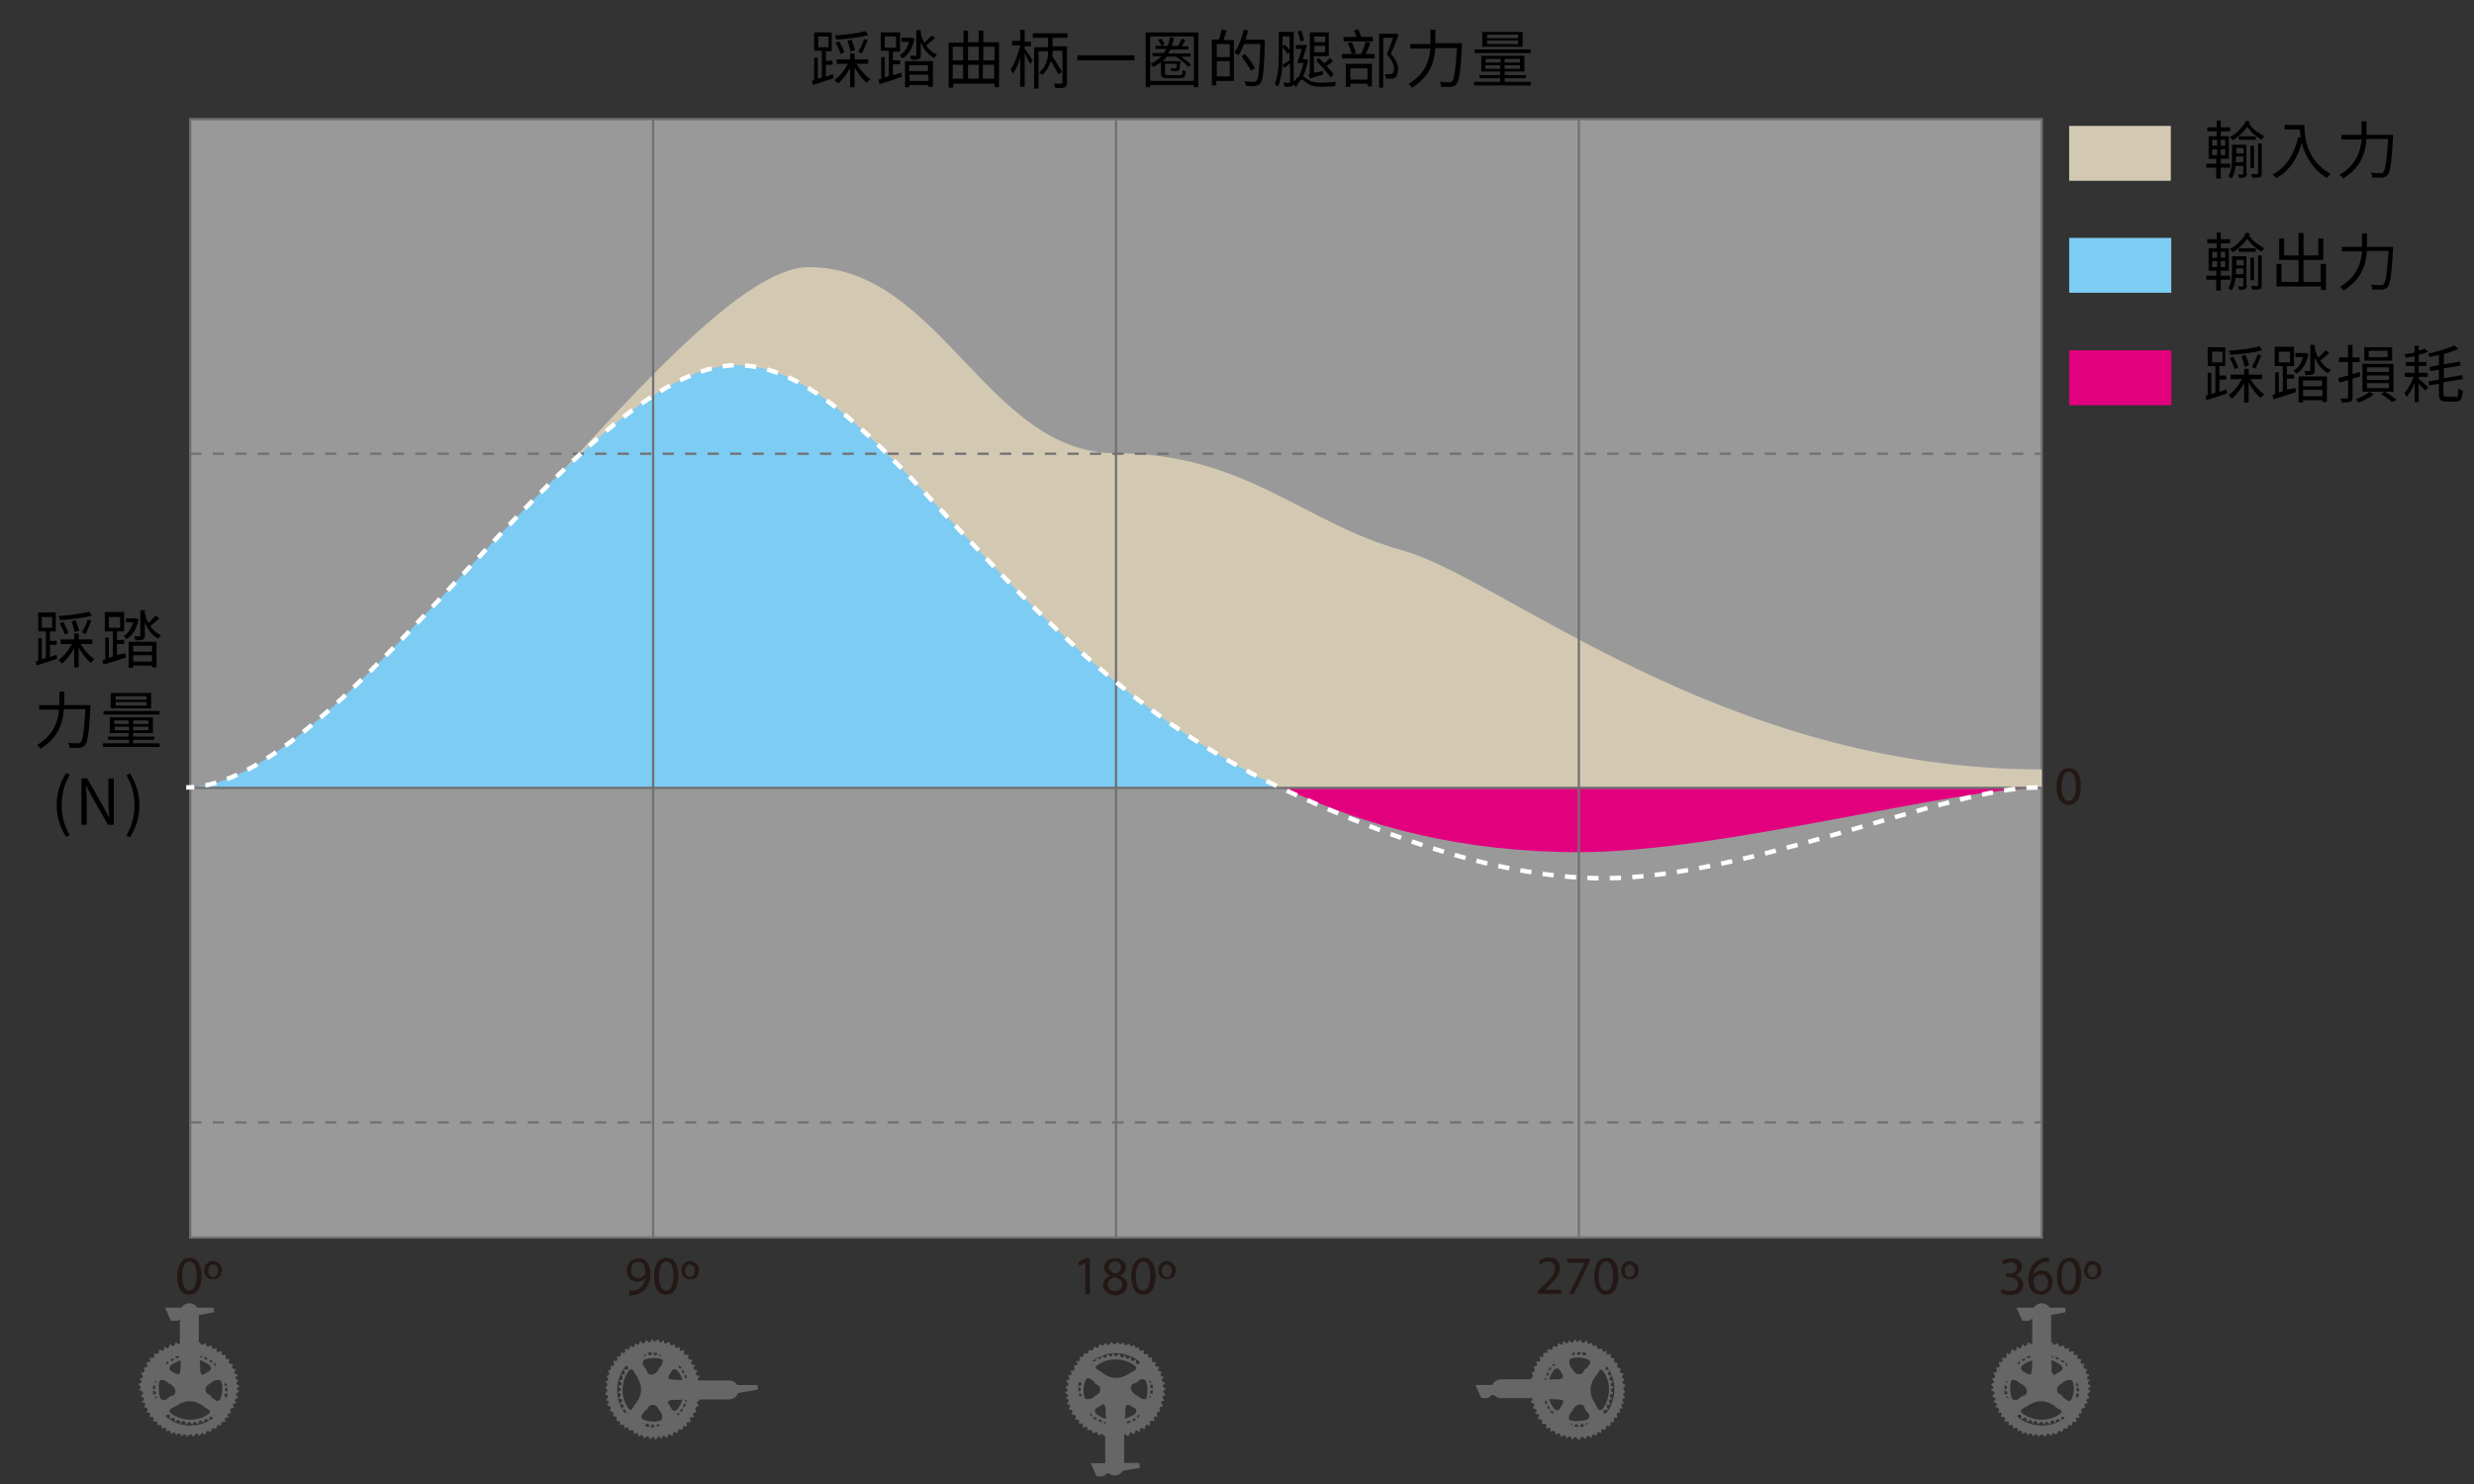 <?xml version="1.0" encoding="utf-8"?>
<!-- Generator: Adobe Illustrator 16.0.0, SVG Export Plug-In . SVG Version: 6.00 Build 0)  -->
<!DOCTYPE svg PUBLIC "-//W3C//DTD SVG 1.1//EN" "http://www.w3.org/Graphics/SVG/1.1/DTD/svg11.dtd">
<svg version="1.1" xmlns="http://www.w3.org/2000/svg" xmlns:xlink="http://www.w3.org/1999/xlink" x="0px" y="0px" width="550px"
	 height="330px" viewBox="0 0 550 330" style="enable-background:new 0 0 550 330;" xml:space="preserve">
<rect x="0" y="0" width="550" height="330" fill="#333333" stroke="none"/>
<g id="original">
	<g>
		<rect x="42.3" y="26.5" style="fill:#999999;stroke:#717071;stroke-width:0.5;" width="411.6" height="248.7"/>
		<path style="fill:#D3C9B3;" d="M42.3,175.2c36.3,0,108.3-115.8,137.5-115.8c29.2,0,39.6,41.4,68.3,41.4c28.8,0,41.6,15.5,63.7,21.6
			c22.2,6.1,71,48.7,142.1,48.7v4.1"/>
		<path style="fill:#7DCCF3;" d="M163.8,81.2c-35.1,0-87.6,93.9-122.4,93.9h243.1C222.1,145.7,195.5,81.2,163.8,81.2z"/>
		<path style="fill:#E3007F;" d="M453.9,175.2H285.4c18.4,8.7,39.9,14.3,65.6,14.3C382.9,189.5,433.8,175.2,453.9,175.2z"/>
		<g>
			<line style="fill:none;stroke:#717071;stroke-width:0.5;" x1="248.1" y1="275.3" x2="248.1" y2="26.5"/>
			<line style="fill:none;stroke:#717071;stroke-width:0.5;" x1="145.2" y1="275.3" x2="145.2" y2="26.5"/>
			<line style="fill:none;stroke:#717071;stroke-width:0.5;" x1="351" y1="26.5" x2="351" y2="275.3"/>
		</g>
		<line style="fill:none;stroke:#717071;stroke-width:0.5;" x1="42.3" y1="175.2" x2="453.9" y2="175.2"/>
		<line style="fill:none;stroke:#717071;stroke-width:0.5;stroke-dasharray:2.5;" x1="42.3" y1="249.6" x2="453.9" y2="249.6"/>
		<line style="fill:none;stroke:#717071;stroke-width:0.5;stroke-dasharray:2.5;" x1="42.3" y1="100.9" x2="453.9" y2="100.9"/>
		<g>
			<path style="fill:#231815;" d="M44.8,283.7c0,2.7-1,4.2-2.8,4.2c-1.6,0-2.6-1.5-2.6-4.1c0-2.7,1.2-4.1,2.8-4.1
				C43.8,279.7,44.8,281.2,44.8,283.7z M40.5,283.8c0,2.1,0.6,3.2,1.6,3.2c1.1,0,1.6-1.3,1.6-3.3c0-2-0.5-3.2-1.6-3.2
				C41.1,280.5,40.5,281.7,40.5,283.8z"/>
			<path style="fill:#231815;" d="M49.3,282.5c0,1.4-1,2-2,2c-1.1,0-1.9-0.8-1.9-2c0-1.3,0.9-2.1,2-2.1C48.6,280.6,49.3,281.4,49.3,282.5z
				 M46.3,282.6c0,0.8,0.5,1.4,1.1,1.4c0.6,0,1.1-0.6,1.1-1.4c0-0.6-0.3-1.4-1.1-1.4C46.6,281.2,46.3,281.9,46.3,282.6z"/>
		</g>
		<g>
			<path style="fill:#231815;" d="M462.6,174.8c0,2.7-1,4.2-2.8,4.2c-1.6,0-2.6-1.5-2.6-4.1c0-2.7,1.2-4.1,2.8-4.1
				C461.6,170.8,462.6,172.3,462.6,174.8z M458.3,174.9c0,2.1,0.6,3.2,1.6,3.2c1.1,0,1.6-1.3,1.6-3.3c0-2-0.5-3.2-1.6-3.2
				C459,171.6,458.3,172.8,458.3,174.9z"/>
		</g>
		<g>
			<path style="fill:#231815;" d="M139.9,287c0.2,0,0.5,0,0.9,0c0.6-0.1,1.2-0.3,1.7-0.8c0.5-0.5,0.9-1.2,1.1-2.1h0
				c-0.4,0.5-1.1,0.9-1.9,0.9c-1.4,0-2.4-1.1-2.4-2.4c0-1.5,1.1-2.8,2.7-2.8c1.6,0,2.6,1.3,2.6,3.4c0,1.8-0.6,3-1.4,3.7
				c-0.6,0.6-1.5,1-2.3,1.1c-0.4,0.1-0.7,0.1-1,0.1V287z M140.3,282.5c0,1,0.6,1.7,1.5,1.7c0.7,0,1.3-0.4,1.6-0.8
				c0.1-0.1,0.1-0.2,0.1-0.4c0-1.4-0.5-2.4-1.6-2.4C140.9,280.5,140.3,281.3,140.3,282.5z"/>
			<path style="fill:#231815;" d="M150.8,283.7c0,2.7-1,4.2-2.8,4.2c-1.6,0-2.6-1.5-2.6-4.1c0-2.7,1.2-4.1,2.8-4.1
				C149.9,279.7,150.8,281.2,150.8,283.7z M146.5,283.8c0,2.1,0.6,3.2,1.6,3.2c1.1,0,1.6-1.3,1.6-3.3c0-2-0.5-3.2-1.6-3.2
				C147.2,280.5,146.5,281.7,146.5,283.8z"/>
			<path style="fill:#231815;" d="M155.4,282.5c0,1.4-1,2-2,2c-1.1,0-1.9-0.8-1.9-2c0-1.3,0.9-2.1,2-2.1
				C154.6,280.6,155.4,281.4,155.4,282.5z M152.3,282.6c0,0.8,0.5,1.4,1.1,1.4c0.6,0,1.1-0.6,1.1-1.4c0-0.6-0.3-1.4-1.1-1.4
				C152.6,281.2,152.3,281.9,152.3,282.6z"/>
		</g>
		<g>
			<path style="fill:#231815;" d="M241.3,280.8L241.3,280.8l-1.4,0.7l-0.2-0.8l1.7-0.9h0.9v8h-1V280.8z"/>
			<path style="fill:#231815;" d="M245.2,285.8c0-1,0.6-1.7,1.6-2.1l0,0c-0.9-0.4-1.3-1.1-1.3-1.8c0-1.3,1.1-2.1,2.5-2.1c1.5,0,2.3,1,2.3,2
				c0,0.7-0.3,1.4-1.3,1.9v0c1,0.4,1.6,1.1,1.6,2.1c0,1.4-1.2,2.3-2.7,2.3C246.2,287.9,245.2,286.9,245.2,285.8z M249.5,285.7
				c0-1-0.7-1.4-1.8-1.7c-0.9,0.3-1.4,0.9-1.4,1.6c0,0.8,0.6,1.5,1.6,1.5C248.8,287.1,249.5,286.5,249.5,285.7z M246.5,281.7
				c0,0.8,0.6,1.2,1.5,1.5c0.7-0.2,1.2-0.7,1.2-1.4c0-0.6-0.4-1.3-1.3-1.3C247,280.5,246.5,281.1,246.5,281.7z"/>
			<path style="fill:#231815;" d="M256.9,283.7c0,2.7-1,4.2-2.8,4.2c-1.6,0-2.6-1.5-2.6-4.1c0-2.7,1.2-4.1,2.8-4.1
				C255.9,279.7,256.9,281.2,256.9,283.7z M252.5,283.8c0,2.1,0.6,3.2,1.6,3.2c1.1,0,1.6-1.3,1.6-3.3c0-2-0.5-3.2-1.6-3.2
				C253.2,280.5,252.5,281.7,252.5,283.8z"/>
			<path style="fill:#231815;" d="M261.4,282.5c0,1.4-1,2-2,2c-1.1,0-1.9-0.8-1.9-2c0-1.3,0.9-2.1,2-2.1
				C260.7,280.6,261.4,281.4,261.4,282.5z M258.3,282.6c0,0.8,0.5,1.4,1.1,1.4c0.6,0,1.1-0.6,1.1-1.4c0-0.6-0.3-1.4-1.1-1.4
				C258.7,281.2,258.3,281.9,258.3,282.6z"/>
		</g>
		<g>
			<path style="fill:#231815;" d="M341.9,287.8v-0.7l0.8-0.8c2-1.9,3-3,3-4.2c0-0.8-0.4-1.6-1.6-1.6c-0.7,0-1.3,0.4-1.7,0.7l-0.3-0.8
				c0.6-0.5,1.3-0.8,2.3-0.8c1.7,0,2.4,1.2,2.4,2.3c0,1.5-1.1,2.7-2.7,4.3l-0.6,0.6v0h3.6v0.9H341.9z"/>
			<path style="fill:#231815;" d="M353.4,279.8v0.7l-3.5,7.3h-1.1l3.5-7v0h-3.9v-0.9H353.4z"/>
			<path style="fill:#231815;" d="M359.8,283.7c0,2.7-1,4.2-2.8,4.2c-1.6,0-2.6-1.5-2.6-4.1c0-2.7,1.2-4.1,2.8-4.1
				C358.8,279.7,359.8,281.2,359.8,283.7z M355.4,283.8c0,2.1,0.6,3.2,1.6,3.2c1.1,0,1.6-1.3,1.6-3.3c0-2-0.5-3.2-1.6-3.2
				C356.1,280.5,355.4,281.7,355.4,283.8z"/>
			<path style="fill:#231815;" d="M364.3,282.5c0,1.4-1,2-2,2c-1.1,0-1.9-0.8-1.9-2c0-1.3,0.9-2.1,2-2.1
				C363.6,280.6,364.3,281.4,364.3,282.5z M361.2,282.6c0,0.8,0.5,1.4,1.1,1.4c0.6,0,1.1-0.6,1.1-1.4c0-0.6-0.3-1.4-1.1-1.4
				C361.6,281.2,361.2,281.9,361.2,282.6z"/>
		</g>
		<g>
			<path style="fill:#231815;" d="M445.1,286.6c0.3,0.2,1,0.5,1.8,0.5c1.4,0,1.8-0.9,1.8-1.5c0-1.1-1-1.6-2.1-1.6H446v-0.8h0.6
				c0.8,0,1.8-0.4,1.8-1.3c0-0.6-0.4-1.2-1.4-1.2c-0.6,0-1.2,0.3-1.6,0.5l-0.3-0.8c0.4-0.3,1.2-0.6,2.1-0.6c1.6,0,2.3,0.9,2.3,1.9
				c0,0.8-0.5,1.5-1.5,1.9v0c1,0.2,1.8,0.9,1.8,2c0,1.3-1,2.4-2.9,2.4c-0.9,0-1.7-0.3-2.1-0.5L445.1,286.6z"/>
			<path style="fill:#231815;" d="M455.6,280.6c-0.2,0-0.5,0-0.8,0c-1.7,0.3-2.6,1.5-2.8,2.8h0c0.4-0.5,1-0.9,1.9-0.9c1.4,0,2.4,1,2.4,2.6
				c0,1.5-1,2.8-2.6,2.8c-1.7,0-2.8-1.3-2.8-3.4c0-1.6,0.6-2.8,1.3-3.6c0.7-0.6,1.5-1.1,2.5-1.2c0.3,0,0.6-0.1,0.8-0.1V280.6z
				 M455.3,285.2c0-1.1-0.6-1.8-1.6-1.8c-0.6,0-1.3,0.4-1.5,1c-0.1,0.1-0.1,0.3-0.1,0.5c0,1.3,0.6,2.3,1.8,2.3
				C454.7,287.1,455.3,286.3,455.3,285.2z"/>
			<path style="fill:#231815;" d="M462.7,283.7c0,2.7-1,4.2-2.8,4.2c-1.6,0-2.6-1.5-2.6-4.1c0-2.7,1.2-4.1,2.8-4.1
				C461.7,279.7,462.7,281.2,462.7,283.7z M458.3,283.8c0,2.1,0.6,3.2,1.6,3.2c1.1,0,1.6-1.3,1.6-3.3c0-2-0.5-3.2-1.6-3.2
				C459,280.5,458.3,281.7,458.3,283.8z"/>
			<path style="fill:#231815;" d="M467.2,282.5c0,1.4-1,2-2,2c-1.1,0-1.9-0.8-1.9-2c0-1.3,0.9-2.1,2-2.1
				C466.5,280.6,467.2,281.4,467.2,282.5z M464.1,282.6c0,0.8,0.5,1.4,1.1,1.4c0.6,0,1.1-0.6,1.1-1.4c0-0.6-0.3-1.4-1.1-1.4
				C464.5,281.2,464.1,281.9,464.1,282.6z"/>
		</g>
		<path style="fill:none;stroke:#FFFFFF;stroke-dasharray:2.5;" d="M453,175.1c-20.1,0-64.5,20.2-96.5,20.2c-25.7,0-53.6-11.6-72-20.2c-62.4-29.4-89-93.9-120.7-93.9
			c-35.1,0-87.6,93.9-122.4,93.9"/>
		<g>
			<path style="fill-rule:evenodd;clip-rule:evenodd;fill:#666666;" d="M31.2,309.2c0,0.1,0,0.1,0.1,0.1c0.1,0,0.2,0.1,0.2,0.1c0.1,0,0.3,0.1,0.3,0.4c0,0.3-0.3,0.4-0.4,0.4
				c-0.1,0,0,0.2,0,0.3c0,0.1,0.2,0.1,0.3,0.2c0.1,0,0.3,0.1,0.3,0.4c0.1,0.3-0.2,0.4-0.3,0.4c-0.1,0-0.1,0-0.1,0.2
				c0,0.2,0.1,0.2,0.3,0.2c0.1,0,0.4,0.1,0.4,0.3c0.1,0.3-0.1,0.4-0.2,0.4c-0.1,0,0,0.2,0,0.3c0,0.1,0.2,0.1,0.3,0.1
				c0.1,0,0.3,0.1,0.4,0.3c0.1,0.3,0,0.4-0.1,0.5c-0.1,0-0.1,0.1-0.1,0.1c0,0,0.1,0.2,0.1,0.2c0,0,0.1,0,0.1,0c0.1,0,0.2,0,0.2,0
				c0.1,0,0.3,0.1,0.4,0.2c0.1,0.1,0,0.3,0,0.3c-0.1,0.1-0.1,0.1-0.2,0.2c0,0,0,0.1,0.1,0.2c0,0.1,0.1,0.1,0.2,0.1
				c0.1,0,0.1,0,0.3,0c0.2,0,0.4,0.2,0.4,0.4c0,0.2-0.1,0.3-0.2,0.3c-0.1,0.1,0,0.2,0.1,0.2c0,0,0.1,0.1,0.1,0.1c0,0,0.1,0,0.2,0
				c0.1,0,0.4,0,0.5,0.1c0.1,0.1,0.1,0.3,0.1,0.4c0,0.1-0.1,0.1-0.1,0.1c-0.1,0.1,0.1,0.2,0.1,0.2c0.1,0.1,0.2,0,0.3,0
				c0.1,0,0.3-0.1,0.5,0c0.2,0.1,0.1,0.4,0.1,0.5c0,0.1,0,0.1,0,0.1c0,0,0.1,0.1,0.1,0.1c0.1,0,0.1,0,0.2,0c0.1,0,0.4-0.2,0.6,0
				c0.3,0.1,0.2,0.5,0.1,0.5c0,0,0,0.1,0,0.1c0,0,0.1,0.1,0.1,0.1c0,0,0.1,0,0.1,0c0,0,0.1-0.1,0.1-0.1c0,0,0.3-0.1,0.5,0
				c0.3,0.1,0.2,0.4,0.2,0.4c0,0,0,0.1,0,0.1c0,0,0.1,0.1,0.2,0.1c0.1,0,0.1,0,0.2-0.1c0.1-0.1,0.3-0.2,0.5-0.1
				c0.3,0.1,0.3,0.4,0.2,0.4c0,0.1,0,0.1,0,0.1c0,0,0.1,0,0.2,0c0.1,0,0.1-0.1,0.2-0.2c0.1-0.1,0.3-0.1,0.5-0.1
				c0.2,0,0.3,0.2,0.3,0.3c0,0.1,0,0.2,0.1,0.2c0,0,0.2,0,0.2,0c0.1,0,0.1-0.1,0.2-0.2c0.1-0.1,0.2-0.1,0.4-0.1
				c0.2,0,0.3,0.1,0.3,0.2c0,0.1,0,0.2,0.1,0.2c0,0,0.2,0,0.2,0c0,0,0.1-0.1,0.2-0.2c0.1-0.1,0.2-0.2,0.4-0.2c0.2,0,0.2,0,0.3,0.1
				c0.1,0,0.1,0.2,0.2,0.2c0,0.1,0,0.1,0.1,0.1c0,0,0.1,0,0.2,0c0.1,0,0.1,0,0.1-0.1s0.1-0.1,0.1-0.2c0-0.1,0.1-0.2,0.4-0.3
				c0.3,0,0.4,0.2,0.4,0.3c0,0.1,0.1,0.1,0.1,0.1c0,0,0.2,0,0.2,0c0,0,0.1,0,0.1-0.1c0,0,0.1-0.2,0.2-0.3c0.1-0.1,0.3-0.1,0.4-0.1
				c0.1,0,0.2,0.1,0.2,0.2c0,0.1,0.1,0.1,0.1,0.1c0,0,0.2,0,0.2-0.1c0,0,0.1,0,0.1-0.1c0,0,0-0.1,0.1-0.2c0-0.1,0-0.2,0.2-0.3
				c0.1-0.1,0.3-0.1,0.3-0.1c0.1,0,0.2,0.1,0.3,0.2c0.1,0.1,0.1,0.1,0.1,0c0.1,0,0.1-0.1,0.2-0.1c0.1,0,0.1-0.2,0.1-0.3
				c0-0.1,0-0.2,0.2-0.3c0.1-0.1,0.2-0.1,0.4-0.1c0.1,0,0.2,0.1,0.2,0.1c0,0.1,0.1,0.1,0.1,0c0,0,0.1-0.1,0.2-0.1
				c0.1,0,0.1-0.1,0.1-0.2c0,0,0-0.2,0-0.3c0.1-0.2,0.2-0.2,0.4-0.2c0.2,0,0.3,0.1,0.3,0.1c0,0,0.1,0,0.1,0c0,0,0.1-0.1,0.2-0.1
				c0.1,0,0-0.1,0-0.1c0-0.1,0-0.2,0-0.3c0-0.1,0-0.2,0.2-0.3c0.2-0.1,0.4,0,0.5,0c0.1,0,0.1,0,0.1,0c0,0,0.1-0.1,0.1-0.1
				c0.1,0,0-0.1,0-0.2c0-0.1-0.1-0.2-0.1-0.3c0-0.1,0-0.2,0.1-0.3c0.1-0.1,0.1-0.1,0.2-0.1c0.1,0,0.3,0,0.3,0.1c0,0,0.1,0,0.1,0
				c0,0,0.1-0.1,0.1-0.2c0,0,0-0.1,0-0.1c0,0,0-0.1-0.1-0.1c0-0.1-0.1-0.1-0.1-0.2c0-0.1,0-0.2,0.1-0.3c0-0.1,0.1-0.1,0.2-0.1
				c0.1,0,0.2,0,0.2,0c0.1,0,0.1,0,0.1,0c0,0,0.1-0.1,0.1-0.2c0-0.1,0-0.1,0-0.2c0,0-0.1-0.2-0.1-0.3c0,0,0-0.2,0.1-0.3
				c0.1-0.1,0.2-0.2,0.3-0.2c0,0,0.1,0,0.2,0c0.1,0,0.1,0,0.1,0c0,0,0.1-0.1,0.1-0.1c0,0,0-0.1,0-0.1c0,0-0.1-0.1-0.1-0.1
				c0-0.1-0.1-0.1-0.1-0.2c0-0.1,0-0.2,0-0.3c0.1-0.2,0.2-0.2,0.3-0.2c0.1,0,0.3,0,0.3,0c0.1,0,0.1-0.1,0.1-0.1c0-0.1,0-0.1,0-0.2
				c0,0-0.4-0.2-0.2-0.6c0.1-0.3,0.5-0.2,0.6-0.3c0,0,0-0.1,0-0.1c0-0.1,0-0.1,0-0.2c0,0-0.2-0.2-0.3-0.2c0,0-0.1-0.1-0.1-0.4
				c0-0.3,0.4-0.4,0.5-0.4c0.1,0,0.1-0.1,0.1-0.2c0-0.1,0-0.1-0.1-0.2c0,0-0.2-0.1-0.3-0.2c0-0.1,0-0.1,0-0.2c0-0.3,0.3-0.4,0.4-0.4
				c0.1,0,0.1-0.1,0.1-0.2c0-0.1-0.1-0.2-0.2-0.2c-0.1,0-0.3-0.1-0.4-0.2c0-0.1,0-0.3,0-0.4c0.1-0.2,0.2-0.2,0.3-0.3
				c0.1-0.1,0.1-0.2,0.1-0.2c0-0.1-0.1-0.1-0.2-0.1c-0.1,0-0.4,0-0.4-0.4c0-0.2,0.2-0.4,0.3-0.4c0.1,0,0.1-0.1,0.1-0.2
				c0,0,0-0.1,0-0.1c0-0.1,0-0.1-0.2-0.1c-0.2,0-0.5-0.1-0.5-0.3c-0.1-0.3,0.2-0.4,0.2-0.5c0,0,0.1-0.1,0.1-0.1c0,0,0-0.1-0.1-0.2
				c0-0.1-0.1-0.1-0.1-0.1c0,0-0.1,0-0.2,0c-0.1,0-0.3,0-0.4-0.3c-0.1-0.3,0.1-0.5,0.2-0.5c0,0,0-0.1,0-0.1c0,0,0-0.1-0.1-0.1
				c0-0.1-0.1-0.1-0.1-0.1c0,0-0.2,0-0.3,0c-0.1,0-0.2,0-0.4-0.2c-0.2-0.3,0.1-0.6,0.1-0.6c0,0,0.1-0.1,0-0.1c0,0,0-0.1-0.1-0.1
				c-0.1-0.1-0.1-0.1-0.2-0.1c-0.1,0-0.4,0.1-0.5-0.1c-0.1-0.2,0-0.5,0-0.5c0.1-0.1,0.1-0.1,0-0.1c0,0-0.1-0.1-0.1-0.2
				c-0.1-0.1-0.1-0.1-0.2,0c-0.1,0-0.4,0.1-0.5,0c-0.2-0.1-0.2-0.5-0.1-0.5c0.1-0.1,0.1-0.2,0-0.2c0,0-0.1-0.1-0.2-0.1
				c0,0-0.1,0-0.2,0c-0.1,0-0.4,0.2-0.6,0.1c-0.3-0.2-0.1-0.5-0.1-0.6c0-0.1,0-0.1,0-0.1c0,0-0.1-0.1-0.1-0.1c-0.1,0-0.1-0.1-0.2,0
				c-0.1,0.1-0.3,0.2-0.6,0.1c-0.2-0.1-0.2-0.4-0.2-0.4c0-0.1,0.1-0.2,0-0.2c0,0-0.2-0.1-0.3-0.1c0,0-0.1,0.1-0.2,0.1
				c-0.1,0-0.2,0.2-0.5,0.1c-0.3-0.1-0.3-0.4-0.3-0.4c0-0.1,0-0.2,0-0.2c0,0-0.2-0.1-0.2-0.1c-0.1,0-0.1,0-0.2,0.1
				c-0.1,0-0.2,0.3-0.6,0.2c-0.3-0.1-0.3-0.4-0.3-0.4c0,0,0-0.1,0-0.1c-0.1,0-0.1,0-0.1,0c0,0-0.1,0-0.1,0c0,0-0.1,0.1-0.1,0.1
				s0-6.2,0-6.6c0-1.4-1.1-2.2-2-2.2c-1.5,0-2.2,1.2-2.2,2c0,0,0,2.1,0,4.1c0,1.5,0,2.9,0,2.9s-0.1,0.1-0.2,0.1
				c-0.4,0-0.4-0.3-0.5-0.3c0,0-0.1-0.1-0.1-0.1c0,0-0.2,0.1-0.2,0.1s-0.1,0.1-0.1,0.2c0,0.1,0,0.4-0.3,0.5
				c-0.4,0.1-0.6-0.3-0.6-0.3c0,0,0,0-0.1,0c0,0-0.2,0-0.2,0.1c0,0-0.1,0.2-0.1,0.3c0,0.1,0,0.3-0.3,0.4c-0.3,0.1-0.4-0.1-0.5-0.2
				c0-0.1-0.1-0.1-0.1-0.1c0,0-0.1,0-0.1,0c-0.2,0.1-0.1,0.3-0.1,0.4c0,0.1,0,0.3-0.2,0.4c-0.1,0.1-0.3,0.1-0.4,0
				c-0.1-0.1-0.2-0.2-0.3-0.2c0,0-0.1,0-0.2,0.1c-0.1,0-0.1,0.1-0.1,0.2c0,0.1,0.1,0.4-0.2,0.6c-0.3,0.2-0.6,0-0.6-0.1
				c-0.1-0.1-0.1,0-0.2,0.1c-0.1,0.1,0,0.2,0,0.4c0,0.1,0.1,0.4-0.2,0.5c-0.4,0.3-0.7-0.1-0.7-0.1s0,0-0.1,0.1c-0.1,0.1,0,0.2,0,0.3
				c0,0.1,0.1,0.2,0.1,0.3c0,0.1,0,0.2-0.1,0.3c-0.3,0.3-0.6,0-0.6,0s-0.1,0.1-0.1,0.2c-0.1,0.1,0.1,0.3,0.1,0.4
				c0,0.1,0.1,0.2,0,0.5c-0.1,0.1-0.3,0.2-0.4,0.2c-0.1,0-0.2,0-0.2-0.1c0,0-0.1,0-0.1,0c0,0,0,0.1,0,0.1c-0.1,0.1,0,0.2,0,0.3
				c0,0.1,0.3,0.3,0.1,0.6c-0.2,0.3-0.5,0.2-0.5,0.2c0,0-0.1,0-0.1,0c0,0-0.1,0.1-0.1,0.2c0,0.1,0,0.1,0.1,0.2
				c0.1,0.1,0.3,0.3,0.2,0.7c-0.1,0.2-0.3,0.2-0.5,0.2c-0.1,0-0.1,0-0.1,0c0,0-0.1,0.1,0,0.2c0,0,0.2,0.2,0.2,0.2
				c0,0,0.1,0.1,0.1,0.1c0,0,0.1,0.2,0.1,0.3c-0.1,0.4-0.4,0.3-0.5,0.3c-0.1,0-0.1,0.2-0.1,0.3c0,0,0,0.1,0.1,0.2
				c0.1,0.1,0.3,0.1,0.3,0.5c0,0.4-0.5,0.3-0.5,0.4C31.2,309,31.2,309.1,31.2,309.2z M50.6,309.5c0,0-0.1-0.1-0.2-0.1
				c-0.1,0-0.4-0.1-0.4-0.4c0-0.4,0.4-0.4,0.4-0.4c0.1,0,0.1-0.1,0.1-0.1C50.6,308.9,50.6,309.5,50.6,309.5z M50.1,307.5
				c0.4,0.4,0.4,0.8,0.4,0.8s-0.1,0-0.2-0.1c-0.1,0-0.3,0-0.4-0.2C49.8,307.7,50.1,307.5,50.1,307.5z M49.9,310.2
				c0-0.3,0.4-0.3,0.5-0.3c0.1,0,0.2-0.1,0.2-0.1c0,0.8-0.3,1-0.3,1s0,0-0.2-0.1C50,310.6,49.9,310.5,49.9,310.2z M49.9,311.1
				l-0.3,0.2C49.6,311.3,49.7,311.1,49.9,311.1z M47.2,315.5c-1,0.7-2.1,1.1-3,1.3c-0.6,0.1-1.2,0.2-1.7,0.2c-0.9,0-1.6-0.1-1.4-0.1
				c-0.8-0.1-1.4-0.3-1.9-0.5c-0.9-0.3-1.7-0.9-2-1.1c-0.3-0.2-0.4-0.5-0.3-0.5c0,0,0.2-0.1,0.3-0.2c0.1-0.1,0.3,0,0.4,0
				c0.1,0.1,0.2,0.2,0.2,0.3c0,0.1-0.1,0.2-0.1,0.3c0,0.2,0,0.2,0.1,0.3c0.1,0.1,0.2,0,0.2,0c0,0,0.1-0.1,0.3-0.2c0.1,0,0.3,0,0.4,0
				c0.3,0.1,0.2,0.4,0.1,0.5c0,0.1,0,0.2,0.1,0.3c0.1,0,0.2,0,0.3-0.1c0-0.1,0.1-0.2,0.3-0.2c0.1,0,0.2,0,0.3,0
				c0.3,0.1,0.3,0.4,0.2,0.5c0,0.1,0,0.2,0.1,0.2c0.1,0,0.2,0,0.2-0.1c0-0.1,0.1-0.2,0.2-0.3c0.1-0.1,0.2-0.1,0.4-0.1
				c0.3,0.1,0.3,0.4,0.3,0.5c0,0.1,0,0.2,0.2,0.2c0.1,0,0.2,0,0.2-0.1c0-0.1,0.2-0.4,0.5-0.4c0.3,0,0.4,0.3,0.4,0.4
				c0,0.1,0.1,0.2,0.2,0.2c0.1,0,0.2-0.1,0.2-0.2c0-0.1,0-0.2,0.1-0.3c0.1-0.1,0.2-0.1,0.3-0.1c0.3,0,0.4,0.3,0.5,0.3
				c0,0.1,0.1,0.2,0.2,0.1c0.1,0,0.1-0.1,0.2-0.2c0-0.1,0-0.2,0-0.3c0-0.1,0.1-0.2,0.3-0.2c0.3-0.1,0.5,0.2,0.5,0.3
				c0,0.1,0.1,0.1,0.3,0.1c0.1,0,0.1-0.2,0.1-0.2c0,0,0-0.2,0-0.3c0-0.1,0.1-0.2,0.2-0.2c0.3-0.1,0.5,0.1,0.6,0.2
				c0.1,0.1,0.2,0.1,0.3,0.1c0.1,0,0.1-0.1,0.1-0.2c0-0.1-0.2-0.5,0.1-0.6c0.3-0.2,0.5,0.1,0.6,0.2c0.1,0,0.2,0,0.2,0
				C47.4,315.2,47.3,315.4,47.2,315.5z M47.6,314.9c0,0-0.1-0.1-0.1-0.3c0-0.1,0-0.2,0-0.2C47.6,314.6,47.6,314.9,47.6,314.9z
				 M47.7,303c0.3,0.3,0.3,0.7,0.3,0.7s-0.3,0.1-0.4-0.2C47.5,303.3,47.7,303,47.7,303z M48.1,306.9c0.4-0.1,1,0.1,1,0.1
				s0.2,0.5,0.3,1.2c0.1,0.7,0,1.6-0.2,2.2c-0.1,0.4-0.2,0.8-0.5,1c-0.4,0.3-0.8,0-0.9-0.1c-0.1-0.1-0.9-0.7-0.9-0.7s0-0.1,0-0.2
				c0,0-0.1-0.1-0.1-0.1s0-0.1-0.1-0.1c-0.1,0-1-0.3-1-1.1c0-0.5,0.1-0.8,0.5-1.1c0.3-0.2,0.6-0.4,0.6-0.4l0-0.1
				c0,0.1,0.1,0.1,0.1,0C47,307.5,47.4,307,48.1,306.9z M46.6,302.4c0-0.1,0-0.1,0-0.1c0.3,0.2,0.8,0.5,0.8,0.5
				c-0.1,0-0.3,0.3-0.6,0.1C46.5,302.8,46.6,302.4,46.6,302.4z M45.4,301.7c0.5,0.2,0.8,0.4,0.8,0.4s-0.2,0.3-0.5,0.2
				C45.3,302.2,45.4,301.7,45.4,301.7z M45.3,302.8c0.5,0.3,1.3,0.7,1.4,0.9c0.3,0.4,0.3,0.9-0.2,1.2c-0.4,0.3-0.9,0.5-0.9,0.5
				c-0.1,0-0.1,0.2-0.1,0.2s-0.1,0-0.1,0c-0.1,0-0.2,0.1-0.4,0.1c-0.2,0-0.2-0.1-0.3-0.3c-0.1-0.1-0.2-0.5-0.2-0.5s0-0.1,0-0.3
				c0-0.1,0-0.3,0-0.5c0-0.7-0.1-1.6-0.1-1.6S44.8,302.5,45.3,302.8z M45,301.6c-0.2,0.3-0.5,0.3-0.5,0.3l0-0.4L45,301.6z M42.4,291
				c0.4,0,0.7,0.3,0.7,0.6c0,0.3-0.2,0.7-0.7,0.7c-0.3,0-0.7-0.2-0.7-0.6C41.7,291.3,42,291,42.4,291z M40.3,312
				c0.5-0.2,1-0.4,1.7-0.4c0.5,0,1.1,0,1.8,0.3c0.6,0.2,1.3,0.7,1.6,0.9c0,0,0,0.1,0.2,0.2c0.2,0.1,1.1,0.7,1.1,0.7s0.1,0.4-0.3,0.7
				c-0.4,0.3-1.8,1.3-4,1.3c-1.1,0-2-0.2-2.8-0.5c-0.8-0.3-1.4-0.8-1.6-0.9c-0.5-0.4-0.2-0.9-0.2-0.9l1.2-0.7l0,0
				C39.1,312.7,39.6,312.3,40.3,312z M39.8,301.5c0,0,0,0.1,0,0.1c0,0.1,0.1,0.3-0.3,0.4c-0.4,0.1-0.5-0.1-0.5-0.2
				c0,0-0.1-0.1-0.1-0.1S39.6,301.6,39.8,301.5z M38.6,302c0,0,0,0,0,0.1c0,0.1,0.1,0.4-0.2,0.5c-0.3,0.1-0.6-0.2-0.6-0.2L38.6,302z
				 M38.6,303.2c0.6-0.4,1.6-0.7,1.6-0.7l-0.1,2.3c-0.1,0.2-0.1,0.7-0.3,0.8c-0.2,0.1-0.4-0.1-0.5-0.1c0,0-0.1,0.1-0.2,0.1
				c0,0,0-0.1-0.1-0.2c-0.1,0-0.7-0.4-0.9-0.5c-0.2-0.1-0.4-0.3-0.4-0.7C37.7,303.8,38,303.5,38.6,303.2z M37.4,302.6
				c0,0,0,0.1,0,0.2c0,0,0.2,0.4-0.1,0.5c-0.3,0.1-0.4,0-0.4,0S36.9,303,37.4,302.6z M35.6,306.9c0,0,0.7-0.2,1.4,0.3
				c0.7,0.6,0.7,0.6,0.7,0.6l0.1-0.1l0.1,0c0,0,0,0,0,0.1c0,0,0.3,0.2,0.7,0.6c0.2,0.2,0.4,0.7,0.4,1c0,0.8-0.7,1-0.9,1
				c-0.2,0-0.2,0.1-0.2,0.1c0,0-0.1,0.1-0.1,0.1s-0.1-0.1-0.1,0c0,0-0.7,0.6-0.8,0.6c-0.1,0.1-0.4,0.2-0.7,0.1
				c-0.4-0.1-0.5-0.3-0.6-0.5c-0.1-0.2-0.3-1-0.3-2.1C35.2,307.6,35.6,306.9,35.6,306.9z M34.9,311c-0.5-0.2-0.6-0.5-0.6-0.5
				c0.2,0.1,0.2,0,0.5,0.1C34.9,310.8,34.9,311,34.9,311z M34.8,307.1c0,0,0.1,0.5-0.5,0.4C34.3,307.6,34.4,307.3,34.8,307.1z
				 M34.1,308c0,0,0,0,0.1,0.1c0.1,0,0.4,0.1,0.4,0.5c0,0.3-0.3,0.3-0.4,0.3c-0.1,0-0.2,0.1-0.2,0.1C34,308.4,34.1,308,34.1,308z
				 M34.2,309.3c0.1,0,0.4,0.1,0.5,0.4c0,0.3-0.3,0.3-0.4,0.4c-0.1,0-0.2,0.1-0.2,0.1c-0.1-0.3-0.1-1-0.1-1S34.1,309.3,34.2,309.3z"
				/>
			<polygon style="fill-rule:evenodd;clip-rule:evenodd;fill:#666666;" points="36.7,290.8 38,293.7 39.5,293.7 40.2,293.2 47.6,291.8 47.5,290.8 			"/>
			<path style="fill-rule:evenodd;clip-rule:evenodd;fill:#666666;" d="M43.7,309c0,0.8-0.6,1.4-1.4,1.4s-1.4-0.6-1.4-1.4c0-0.8,0.6-1.4,1.4-1.4S43.7,308.2,43.7,309z"/>
		</g>
		<g>
			<path style="fill-rule:evenodd;clip-rule:evenodd;fill:#666666;" d="M144.9,297.9c-0.1,0-0.1,0-0.1,0.1c0,0.1-0.1,0.2-0.1,0.2c0,0.1-0.1,0.3-0.4,0.3c-0.3,0-0.4-0.3-0.4-0.4
				c0-0.1-0.2,0-0.3,0c-0.1,0-0.1,0.2-0.2,0.3c0,0.1-0.1,0.3-0.4,0.3c-0.3,0.1-0.4-0.2-0.4-0.3c0-0.1,0-0.1-0.2-0.1
				c-0.2,0-0.2,0.1-0.2,0.3c0,0.1-0.1,0.3-0.3,0.4c-0.3,0.1-0.4-0.1-0.4-0.2c0-0.1-0.2,0-0.3,0c-0.1,0-0.1,0.2-0.1,0.3
				c0,0.1,0,0.3-0.3,0.4c-0.3,0.1-0.4,0-0.5-0.1c0-0.1-0.1-0.1-0.1-0.1c0,0-0.2,0.1-0.2,0.1c0,0,0,0.1,0,0.1c0,0.1,0,0.2,0,0.2
				c0,0.1-0.1,0.3-0.2,0.4c-0.1,0.1-0.3,0-0.3,0c-0.1-0.1-0.1-0.1-0.2-0.2c0-0.1-0.1,0-0.2,0.1c-0.1,0-0.1,0.1-0.1,0.2
				c0,0.1,0,0.2,0,0.3c0,0.2-0.2,0.4-0.4,0.4c-0.2,0-0.3-0.1-0.3-0.2c-0.1-0.1-0.2,0-0.2,0.1c0,0-0.1,0.1-0.1,0.1c0,0,0,0.1,0,0.2
				c0,0.1,0,0.4-0.1,0.5c-0.1,0.1-0.3,0.1-0.4,0.1c-0.1,0-0.1-0.1-0.1-0.1c-0.1-0.1-0.1,0.1-0.2,0.1c-0.1,0.1,0,0.2,0,0.3
				c0,0.1,0.1,0.3,0,0.5c-0.1,0.2-0.4,0.1-0.5,0.1c-0.1,0-0.1,0-0.2,0c0,0-0.1,0.1-0.1,0.2c-0.1,0.1,0,0.1,0,0.2
				c0,0.1,0.2,0.4,0,0.6c-0.2,0.3-0.5,0.2-0.5,0.1c0,0-0.1,0-0.1,0c0,0-0.1,0.1-0.1,0.1c0,0,0,0.1,0,0.1c0,0,0.1,0.1,0.1,0.1
				c0,0,0.1,0.3,0,0.5c-0.1,0.3-0.4,0.2-0.4,0.2c0,0-0.1,0-0.1,0c0,0-0.1,0.1-0.1,0.2c0,0.1,0,0.1,0.1,0.2c0.1,0.1,0.2,0.3,0.1,0.5
				c-0.1,0.3-0.4,0.3-0.4,0.3c-0.1,0-0.1,0-0.1,0c0,0,0,0.1,0,0.2c0,0.1,0.1,0.1,0.2,0.2c0.1,0.1,0.1,0.3,0.1,0.5
				c0,0.2-0.2,0.3-0.3,0.3c-0.1,0-0.2,0-0.2,0.1c0,0.1,0,0.2,0,0.2c0,0.1,0.1,0.1,0.2,0.2c0.1,0.1,0.1,0.2,0.1,0.4s-0.1,0.3-0.2,0.3
				c-0.1,0-0.2,0-0.2,0.1c0,0,0,0.2,0,0.2c0,0,0.1,0.1,0.2,0.2c0.1,0.1,0.2,0.2,0.2,0.4c0,0.2,0,0.2-0.1,0.3c0,0.1-0.2,0.1-0.2,0.2
				c-0.1,0-0.1,0-0.1,0.1c0,0.1,0,0.1,0,0.2c0,0.1,0,0.1,0.1,0.1c0,0,0.1,0.1,0.2,0.1c0.1,0,0.2,0.1,0.3,0.4c0,0.3-0.2,0.4-0.3,0.4
				c-0.1,0-0.1,0.1-0.1,0.1c0,0,0,0.2,0,0.2c0,0,0,0.1,0.1,0.1c0,0,0.2,0.1,0.3,0.2c0.1,0.1,0.1,0.3,0.1,0.4c0,0.1-0.1,0.2-0.2,0.2
				c-0.1,0-0.1,0.1-0.1,0.1c0,0,0,0.2,0.1,0.2c0,0,0,0.1,0.1,0.1c0,0,0.1,0,0.2,0.1c0.1,0,0.2,0,0.3,0.2c0.1,0.1,0.1,0.3,0.1,0.3
				c0,0.1-0.1,0.2-0.2,0.3c-0.1,0-0.1,0.1,0,0.1c0,0.1,0.1,0.1,0.1,0.2c0,0.1,0.2,0,0.3,0.1c0.1,0,0.2,0,0.3,0.2
				c0.1,0.1,0.1,0.2,0.1,0.4c0,0.1-0.1,0.2-0.1,0.2c-0.1,0-0.1,0.1,0,0.1c0,0,0.1,0.1,0.1,0.1c0,0.1,0.1,0.1,0.2,0.1s0.2,0,0.3,0
				c0.2,0.1,0.2,0.2,0.2,0.4c0,0.2-0.1,0.3-0.1,0.3c0,0,0,0.1,0,0.1c0,0,0.1,0.1,0.1,0.2c0,0,0.1,0,0.1,0c0.1,0,0.2,0,0.3,0
				c0.1,0,0.2,0,0.3,0.2c0.1,0.2,0,0.4,0,0.5c0,0.1,0,0.1,0,0.1c0,0,0.1,0.1,0.1,0.1c0,0.1,0.1,0,0.2,0c0.1,0,0.2-0.1,0.3-0.1
				c0.1,0,0.2,0,0.3,0.1c0.1,0.1,0.1,0.1,0.1,0.2c0,0.1,0,0.3-0.1,0.3c0,0.1,0,0.1,0,0.1c0,0,0.1,0.1,0.2,0.1c0,0,0.1,0,0.1,0
				c0,0,0.1,0,0.1-0.1c0.1,0,0.1-0.1,0.2-0.1c0.1,0,0.2,0,0.3,0.1c0.1,0,0.1,0.1,0.1,0.2c0,0.1,0,0.2,0,0.2c0,0.1,0,0.1,0,0.1
				c0,0,0.1,0.1,0.2,0.1c0.1,0,0.1,0,0.2,0c0,0,0.2-0.1,0.3-0.1c0,0,0.2,0,0.3,0.1c0.1,0.1,0.2,0.2,0.2,0.3c0,0,0,0.1,0,0.2
				c0,0.1,0,0.1,0,0.2c0,0,0.1,0.1,0.1,0.1c0,0,0.1,0,0.1,0c0,0,0.1-0.1,0.1-0.1c0.1,0,0.1-0.1,0.2-0.1c0.1,0,0.2,0,0.3,0
				c0.2,0.1,0.2,0.2,0.2,0.3c0,0.1,0,0.3,0,0.3c0,0.1,0.1,0.1,0.1,0.1c0.1,0,0.1,0,0.2,0c0,0,0.2-0.4,0.6-0.2
				c0.3,0.1,0.2,0.5,0.3,0.6c0,0,0.1,0,0.1,0c0.1,0,0.1,0,0.2,0c0,0,0.2-0.2,0.2-0.3c0,0,0.1-0.1,0.4-0.1c0.3,0,0.4,0.4,0.4,0.5
				c0,0.1,0.1,0.1,0.2,0.1c0.1,0,0.1,0,0.2-0.1c0,0,0.1-0.2,0.2-0.3c0.1,0,0.1,0,0.2,0c0.3,0,0.4,0.3,0.4,0.4c0,0.1,0.1,0.1,0.2,0.1
				c0.1,0,0.2-0.1,0.2-0.2c0-0.1,0.1-0.3,0.2-0.4c0.1,0,0.3,0,0.4,0c0.2,0.1,0.2,0.2,0.3,0.3c0.1,0.1,0.1,0.1,0.2,0.1
				c0.1,0,0.1-0.1,0.1-0.2c0-0.1,0-0.4,0.4-0.4c0.2,0,0.4,0.2,0.4,0.3c0,0.1,0.1,0.1,0.2,0.1c0,0,0.1,0,0.1,0c0.1,0,0.1,0,0.1-0.2
				c0-0.2,0.1-0.5,0.3-0.5c0.3-0.1,0.4,0.2,0.5,0.2c0,0,0.1,0.1,0.1,0.1c0,0,0.1,0,0.2-0.1c0.1,0,0.1-0.1,0.1-0.1c0,0,0-0.1,0-0.2
				c0-0.1,0-0.3,0.3-0.4c0.3-0.1,0.5,0.1,0.5,0.2c0,0,0.1,0,0.1,0c0,0,0.1,0,0.1-0.1c0.1,0,0.1-0.1,0.1-0.1c0,0,0-0.2,0-0.3
				c0-0.1,0-0.2,0.2-0.3c0.3-0.2,0.6,0.1,0.6,0.1c0,0,0.1,0.1,0.1,0c0,0,0.1,0,0.1-0.1c0.1-0.1,0.1-0.1,0.1-0.2
				c0-0.1-0.1-0.4,0.1-0.5c0.2-0.1,0.5,0,0.5,0c0.1,0.1,0.1,0,0.1,0c0,0,0.1-0.1,0.2-0.1c0.1-0.1,0.1-0.1,0-0.2c0-0.1-0.1-0.4,0-0.5
				c0.1-0.2,0.5-0.2,0.5-0.1c0.1,0.1,0.2,0.1,0.2,0c0,0,0.1-0.1,0.1-0.2c0,0,0-0.1,0-0.2c0-0.1-0.2-0.4-0.1-0.6
				c0.2-0.3,0.5-0.1,0.6-0.1c0.1,0,0.1,0,0.1,0c0,0,0.1-0.1,0.1-0.1c0-0.1,0.1-0.1,0-0.2c0-0.1-0.2-0.3-0.1-0.6
				c0.1-0.2,0.4-0.2,0.4-0.2c0.1,0,0.2,0.1,0.2,0c0,0,0.1-0.2,0.1-0.3c0,0-0.1-0.1-0.1-0.2c0-0.1-0.2-0.2-0.1-0.5
				c0.1-0.3,0.4-0.3,0.4-0.3c0.1,0,0.2,0,0.2,0s0.1-0.2,0.1-0.2c0-0.1,0-0.1-0.1-0.2c0-0.1-0.3-0.2-0.2-0.6c0.1-0.3,0.4-0.3,0.4-0.3
				c0,0,0.1,0,0.1,0c0,0,0-0.1,0-0.1c0,0,0-0.1,0-0.1c0,0-0.1-0.1-0.1-0.1s6.2,0,6.6,0c1.4,0,2.2-1.1,2.2-2c0-1.5-1.2-2.2-2-2.2
				c0,0-2.1,0-4.1,0c-1.5,0-2.9,0-2.9,0s-0.1-0.1-0.1-0.2c0-0.4,0.3-0.4,0.3-0.5c0,0,0.1-0.1,0.1-0.1c0,0-0.1-0.2-0.1-0.2
				s-0.1-0.1-0.2-0.1c-0.1,0-0.4,0-0.5-0.3c-0.1-0.4,0.3-0.6,0.3-0.6c0,0,0.1,0,0-0.1c0,0,0-0.2-0.1-0.2c0,0-0.2-0.1-0.3-0.1
				c-0.1,0-0.3,0-0.4-0.3c-0.1-0.3,0.1-0.4,0.2-0.5c0.1,0,0.1-0.1,0.1-0.1s0-0.1,0-0.1c-0.1-0.2-0.3-0.1-0.4-0.1
				c-0.1,0-0.3,0-0.4-0.2c-0.1-0.1-0.1-0.3,0-0.4c0.1-0.1,0.2-0.2,0.2-0.3c0,0,0-0.1-0.1-0.2c0-0.1-0.1-0.1-0.2-0.1
				c-0.1,0-0.4,0.1-0.6-0.2c-0.2-0.3,0-0.6,0.1-0.6c0.1-0.1,0-0.1-0.1-0.2c-0.1-0.1-0.2,0-0.4,0c-0.1,0-0.4,0.1-0.5-0.2
				c-0.3-0.4,0.1-0.7,0.1-0.7s0,0-0.1-0.1c-0.1-0.1-0.2,0-0.3,0c-0.1,0-0.2,0.1-0.3,0.1c-0.1,0-0.2,0-0.3-0.1c-0.3-0.3,0-0.6,0-0.6
				s-0.1-0.1-0.2-0.1c-0.1-0.1-0.3,0.1-0.4,0.1c-0.1,0-0.2,0.1-0.4,0c-0.1-0.1-0.2-0.3-0.2-0.4c0-0.1,0-0.2,0.1-0.2c0,0,0-0.1,0-0.1
				c0,0-0.1,0-0.1,0c-0.1-0.1-0.2,0-0.3,0c-0.1,0-0.3,0.3-0.6,0.1c-0.3-0.2-0.2-0.5-0.2-0.5c0,0,0-0.1,0-0.1c0,0-0.1-0.1-0.2-0.1
				c-0.1,0-0.1,0-0.2,0.1c-0.1,0.1-0.3,0.3-0.7,0.2c-0.2-0.1-0.2-0.3-0.2-0.5c0-0.1,0-0.1,0-0.1c0,0-0.1-0.1-0.2,0
				c0,0-0.2,0.2-0.2,0.2c0,0-0.1,0.1-0.1,0.1c0,0-0.2,0.1-0.3,0.1c-0.4-0.1-0.3-0.4-0.3-0.5c0-0.1-0.2-0.1-0.3-0.1
				c0,0-0.1,0-0.2,0.1c-0.1,0.1-0.1,0.3-0.5,0.3c-0.4,0-0.3-0.5-0.4-0.5C145.1,297.9,145.1,297.9,144.9,297.9z M144.6,317.4
				c0,0,0.1-0.1,0.1-0.2c0-0.1,0.1-0.4,0.4-0.4c0.4,0,0.4,0.4,0.4,0.4c0,0.1,0.1,0.1,0.1,0.1C145.3,317.4,144.6,317.4,144.6,317.4z
				 M146.7,316.9c-0.4,0.4-0.8,0.4-0.8,0.4s0-0.1,0.1-0.2c0-0.1,0-0.3,0.2-0.4C146.5,316.6,146.7,316.9,146.7,316.9z M144,316.6
				c0.3,0,0.3,0.4,0.3,0.5c0,0.1,0.1,0.2,0.1,0.2c-0.8,0-1-0.3-1-0.3s0,0,0.1-0.2C143.6,316.8,143.7,316.6,144,316.6z M143,316.7
				l-0.2-0.3C142.9,316.4,143.1,316.4,143,316.7z M138.7,314c-0.7-1-1.1-2.1-1.3-3c-0.1-0.6-0.2-1.2-0.2-1.7c0-0.9,0.1-1.6,0.1-1.4
				c0.1-0.8,0.3-1.4,0.5-1.9c0.3-0.9,0.9-1.7,1.1-2c0.2-0.2,0.5-0.4,0.5-0.3c0,0,0.1,0.2,0.2,0.3c0.1,0.1,0,0.3,0,0.4
				c-0.1,0.1-0.2,0.2-0.3,0.2c-0.1,0-0.2-0.1-0.3-0.1c-0.2,0-0.2,0-0.3,0.1c-0.1,0.1,0,0.2,0,0.2c0,0,0.1,0.1,0.2,0.3
				c0,0.1,0,0.3,0,0.4c-0.1,0.3-0.4,0.2-0.5,0.1c-0.1,0-0.2,0-0.3,0.1c0,0.1,0,0.2,0.1,0.3c0.1,0,0.2,0.1,0.2,0.3c0,0.1,0,0.2,0,0.3
				c-0.1,0.3-0.4,0.3-0.5,0.3c-0.1,0-0.2,0-0.2,0.1c0,0.1,0,0.2,0.1,0.2c0.1,0,0.2,0.1,0.3,0.2c0.1,0.1,0.1,0.2,0.1,0.4
				c-0.1,0.3-0.4,0.3-0.5,0.3c-0.1,0-0.2,0.1-0.2,0.2c0,0.1,0,0.2,0.1,0.2c0.1,0,0.4,0.2,0.4,0.5c0,0.3-0.3,0.4-0.4,0.4
				c-0.1,0-0.2,0.1-0.2,0.2c0,0.1,0.1,0.2,0.2,0.2c0.1,0,0.2,0,0.3,0.1c0.1,0.1,0.1,0.2,0.1,0.3c0,0.3-0.3,0.4-0.3,0.5
				c-0.1,0-0.2,0.1-0.1,0.2c0,0.1,0.1,0.1,0.2,0.2c0.1,0,0.2,0,0.3,0c0.1,0,0.2,0.1,0.2,0.3c0.1,0.3-0.2,0.5-0.3,0.5
				c-0.1,0-0.1,0.1-0.1,0.3c0,0.1,0.2,0.1,0.2,0.1c0,0,0.2,0,0.3,0c0.1,0,0.2,0.1,0.2,0.2c0.1,0.3-0.1,0.5-0.2,0.6
				c-0.1,0.1-0.1,0.2-0.1,0.3c0,0.1,0.1,0.1,0.2,0.1c0.1,0,0.5-0.2,0.6,0.1c0.2,0.3-0.1,0.5-0.2,0.6c0,0.1,0,0.2,0,0.2
				C138.9,314.2,138.8,314.1,138.7,314z M139.3,314.3c0,0,0.1-0.1,0.3-0.1c0.1,0,0.2,0,0.2,0C139.6,314.4,139.3,314.3,139.3,314.3z
				 M151.2,314.4c-0.3,0.3-0.7,0.3-0.7,0.3s-0.1-0.3,0.2-0.4C150.9,314.2,151.2,314.4,151.2,314.4z M147.2,314.8
				c0.1,0.4-0.1,1-0.1,1s-0.5,0.2-1.2,0.3c-0.7,0.1-1.6,0-2.2-0.2c-0.4-0.1-0.8-0.2-1-0.5c-0.3-0.4,0-0.8,0.1-0.9
				c0.1-0.1,0.7-0.9,0.7-0.9s0.1,0,0.2,0c0,0,0.1-0.1,0.1-0.1c0,0,0.1,0,0.1-0.1c0-0.1,0.3-1,1.1-1c0.5,0,0.8,0.1,1.1,0.5
				c0.2,0.3,0.4,0.6,0.4,0.6l0.1,0c-0.1,0-0.1,0.1,0,0.1C146.6,313.7,147.1,314.2,147.2,314.8z M151.8,313.3c0.1,0,0.1,0,0.1,0
				c-0.2,0.3-0.5,0.8-0.5,0.8c0-0.1-0.3-0.3-0.1-0.6C151.4,313.2,151.7,313.3,151.8,313.3z M152.5,312.2c-0.2,0.5-0.4,0.8-0.4,0.8
				s-0.3-0.2-0.2-0.5C152,312,152.5,312.2,152.5,312.2z M151.4,312.1c-0.3,0.5-0.7,1.3-0.9,1.4c-0.4,0.3-0.9,0.3-1.2-0.2
				c-0.3-0.4-0.5-0.9-0.5-0.9c0-0.1-0.2-0.1-0.2-0.1s0-0.1,0-0.1c0-0.1-0.1-0.2-0.1-0.4c0-0.2,0.1-0.2,0.3-0.3
				c0.1-0.1,0.5-0.2,0.5-0.2s0.1,0,0.3,0c0.1,0,0.3,0,0.5,0c0.7,0,1.6-0.1,1.6-0.1S151.6,311.6,151.4,312.1z M152.6,311.8
				c-0.3-0.2-0.3-0.5-0.3-0.5l0.4,0L152.6,311.8z M163.2,309.2c0,0.4-0.3,0.7-0.6,0.7c-0.3,0-0.7-0.2-0.7-0.7c0-0.3,0.2-0.7,0.6-0.7
				C162.9,308.5,163.2,308.8,163.2,309.2z M142.1,307.1c0.2,0.5,0.4,1,0.4,1.7c0,0.5,0,1.1-0.3,1.8c-0.2,0.6-0.7,1.3-0.9,1.6
				c0,0-0.1,0-0.2,0.2c-0.1,0.2-0.7,1.1-0.7,1.1s-0.4,0.1-0.7-0.3c-0.3-0.5-1.3-1.8-1.3-4c0-1.1,0.2-2,0.5-2.8
				c0.3-0.8,0.8-1.4,0.9-1.6c0.4-0.5,0.9-0.2,0.9-0.2l0.7,1.2l0,0C141.5,305.8,141.8,306.4,142.1,307.1z M152.7,306.5
				c0,0-0.1,0-0.1,0c-0.1,0-0.3,0.1-0.4-0.3c-0.1-0.4,0.1-0.5,0.2-0.5c0,0,0.1-0.1,0.1-0.1S152.6,306.4,152.7,306.5z M152.2,305.3
				c0,0,0,0-0.1,0c-0.1,0-0.4,0.1-0.5-0.2c-0.1-0.3,0.2-0.6,0.2-0.6L152.2,305.3z M151,305.3c0.4,0.6,0.7,1.6,0.7,1.6l-2.3-0.1
				c-0.2-0.1-0.7-0.1-0.8-0.3c-0.1-0.2,0.1-0.4,0.1-0.4c0,0-0.1-0.1-0.1-0.2c0,0,0.1,0,0.2-0.1c0-0.1,0.4-0.7,0.5-0.9
				c0.1-0.2,0.3-0.4,0.7-0.4C150.4,304.5,150.6,304.8,151,305.3z M151.6,304.2c0,0-0.1,0-0.2,0c0,0-0.4,0.2-0.5-0.1
				c-0.1-0.3,0-0.4,0-0.4S151.2,303.7,151.6,304.2z M147.3,302.3c0,0,0.2,0.7-0.3,1.4c-0.6,0.7-0.6,0.7-0.6,0.7l0.1,0.1l0,0.1
				c0,0,0,0-0.1,0c0,0-0.2,0.3-0.6,0.7c-0.2,0.2-0.7,0.4-1,0.4c-0.8,0-1-0.7-1-0.9c0-0.2-0.1-0.2-0.1-0.2c0,0-0.1-0.1-0.1-0.1
				s0.1-0.1,0-0.1c0,0-0.6-0.7-0.6-0.8c-0.1-0.1-0.2-0.4-0.1-0.7c0.1-0.4,0.3-0.5,0.5-0.6c0.2-0.1,1-0.3,2.1-0.3
				C146.6,302,147.3,302.3,147.3,302.3z M143.1,301.6c0.2-0.5,0.5-0.6,0.5-0.6c-0.1,0.2,0,0.2-0.1,0.5
				C143.4,301.7,143.1,301.6,143.1,301.6z M147,301.6c0,0-0.5,0.1-0.4-0.5C146.6,301.1,146.9,301.2,147,301.6z M146.2,300.9
				c0,0,0,0-0.1,0.1c0,0.1-0.1,0.4-0.5,0.4c-0.3,0-0.3-0.3-0.3-0.4c0-0.1-0.1-0.2-0.1-0.2C145.8,300.8,146.2,300.9,146.2,300.9z
				 M144.9,300.9c0,0.1-0.1,0.4-0.4,0.5c-0.3,0-0.3-0.3-0.4-0.4c0-0.1-0.1-0.2-0.1-0.2c0.3-0.1,1-0.1,1-0.1S144.9,300.8,144.9,300.9
				z"/>
			<polygon style="fill-rule:evenodd;clip-rule:evenodd;fill:#666666;" points="157.5,308 158.8,310.9 160.3,310.9 161,310.3 168.5,309 168.4,308 			"/>
			<path style="fill-rule:evenodd;clip-rule:evenodd;fill:#666666;" d="M146.6,309c0,0.8-0.6,1.4-1.4,1.4s-1.4-0.6-1.4-1.4c0-0.8,0.6-1.4,1.4-1.4S146.6,308.2,146.6,309z"/>
		</g>
		<g>
			<path style="fill-rule:evenodd;clip-rule:evenodd;fill:#666666;" d="M259.1,308.8c0-0.1,0-0.1-0.1-0.1c-0.1,0-0.2-0.1-0.2-0.1c-0.1,0-0.3-0.1-0.3-0.4c0-0.3,0.3-0.4,0.4-0.4
				c0.1,0,0-0.2,0-0.3c0-0.1-0.2-0.1-0.3-0.2c-0.1,0-0.3-0.1-0.3-0.4c-0.1-0.3,0.2-0.4,0.3-0.4c0.1,0,0.1,0,0.1-0.2
				c0-0.2-0.1-0.2-0.3-0.2c-0.1,0-0.3-0.1-0.4-0.3c-0.1-0.3,0.1-0.4,0.2-0.4c0.1,0,0-0.2,0-0.3c0-0.1-0.2-0.1-0.3-0.1
				c-0.1,0-0.3-0.1-0.4-0.3c-0.1-0.3,0-0.4,0.1-0.5c0.1,0,0.1-0.1,0.1-0.1c0,0-0.1-0.2-0.2-0.2c0,0-0.1,0-0.1,0c-0.1,0-0.2,0-0.2,0
				c-0.1,0-0.3-0.1-0.4-0.2c-0.1-0.1,0-0.3,0-0.3c0.1-0.1,0.1-0.1,0.2-0.2c0.1,0,0-0.1-0.1-0.2c0-0.1-0.1-0.1-0.2-0.1
				c-0.1,0-0.1,0-0.3,0c-0.2,0-0.4-0.2-0.4-0.4c0-0.2,0.1-0.3,0.2-0.3c0.1-0.1,0-0.2-0.1-0.2c0,0-0.1-0.1-0.1-0.1c0,0-0.1,0-0.2,0
				c-0.1,0-0.4,0-0.5-0.1c-0.1-0.1-0.1-0.3-0.1-0.4c0-0.1,0.1-0.1,0.1-0.1c0.1-0.1-0.1-0.1-0.1-0.2c-0.1-0.1-0.2,0-0.3,0
				c-0.1,0-0.3,0.1-0.5,0c-0.2-0.1-0.1-0.4-0.1-0.5c0-0.1,0-0.1,0-0.2c0,0-0.1-0.1-0.1-0.1c-0.1,0-0.1,0-0.2,0c-0.1,0-0.4,0.2-0.6,0
				c-0.3-0.2-0.2-0.5-0.1-0.5c0,0,0-0.1,0-0.1c0,0-0.1-0.1-0.1-0.1c0,0-0.1,0-0.1,0c0,0-0.1,0.1-0.1,0.1c0,0-0.3,0.1-0.5,0
				c-0.3-0.1-0.2-0.4-0.2-0.4c0,0,0-0.1,0-0.1c0,0-0.1-0.1-0.2-0.1c-0.1,0-0.1,0-0.2,0.1c-0.1,0.1-0.3,0.2-0.5,0.1
				c-0.3-0.1-0.3-0.4-0.3-0.4c0-0.1,0-0.1,0-0.1c0,0-0.1,0-0.2,0c-0.1,0-0.1,0.1-0.2,0.2c-0.1,0.1-0.3,0.1-0.5,0.1
				c-0.2,0-0.3-0.2-0.3-0.3c0-0.1,0-0.2-0.1-0.2c-0.1,0-0.2,0-0.2,0c-0.1,0-0.1,0.1-0.2,0.2c-0.1,0.1-0.2,0.1-0.4,0.1
				c-0.2,0-0.3-0.1-0.3-0.2c0-0.1,0-0.2-0.1-0.2c0,0-0.2,0-0.2,0s-0.1,0.1-0.2,0.2c-0.1,0.1-0.2,0.2-0.4,0.2c-0.2,0-0.2,0-0.3-0.1
				c-0.1,0-0.1-0.2-0.2-0.2c0-0.1,0-0.1-0.1-0.1c-0.1,0-0.1,0-0.2,0c-0.1,0-0.1,0-0.1,0.1s-0.1,0.1-0.1,0.2c0,0.1-0.1,0.2-0.4,0.3
				c-0.3,0-0.4-0.2-0.4-0.3c0-0.1-0.1-0.1-0.1-0.1c0,0-0.2,0-0.2,0c0,0-0.1,0-0.1,0.1c0,0-0.1,0.2-0.2,0.3c-0.1,0.1-0.3,0.1-0.4,0.1
				c-0.1,0-0.2-0.1-0.2-0.2c0-0.1-0.1-0.1-0.1-0.1c0,0-0.2,0-0.2,0.1c0,0-0.1,0-0.1,0.1c0,0,0,0.1-0.1,0.2c0,0.1,0,0.2-0.2,0.3
				c-0.1,0.1-0.3,0.1-0.3,0.1c-0.1,0-0.2-0.1-0.3-0.2c0-0.1-0.1-0.1-0.1,0c-0.1,0-0.1,0.1-0.2,0.1c-0.1,0-0.1,0.2-0.1,0.3
				c0,0.1,0,0.2-0.2,0.3c-0.1,0.1-0.2,0.1-0.4,0.1c-0.1,0-0.2-0.1-0.2-0.1c0-0.1-0.1-0.1-0.1,0c0,0-0.1,0.1-0.2,0.1
				c-0.1,0-0.1,0.1-0.1,0.2c0,0,0,0.2,0,0.3c-0.1,0.2-0.2,0.2-0.4,0.2c-0.2,0-0.3-0.1-0.3-0.1c0,0-0.1,0-0.1,0c0,0-0.1,0.1-0.2,0.1
				c-0.1,0,0,0.1,0,0.1c0,0.1,0,0.2,0,0.3c0,0.1,0,0.2-0.2,0.3c-0.2,0.1-0.4,0-0.5,0c-0.1,0-0.1,0-0.1,0c0,0-0.1,0.1-0.1,0.1
				c-0.1,0,0,0.1,0,0.2c0,0.1,0.1,0.2,0.1,0.3c0,0.1,0,0.2-0.1,0.3c-0.1,0.1-0.1,0.1-0.2,0.1c-0.1,0-0.3,0-0.3-0.1
				c-0.1,0-0.1,0-0.1,0c0,0-0.1,0.1-0.1,0.2c0,0,0,0.1,0,0.1c0,0,0,0.1,0.1,0.1c0,0.1,0.1,0.1,0.1,0.2c0,0.1,0,0.2-0.1,0.3
				c0,0.1-0.1,0.1-0.2,0.1c-0.1,0-0.2,0-0.2,0c-0.1,0-0.1,0-0.1,0c0,0-0.1,0.1-0.1,0.2c0,0.1,0,0.1,0,0.2c0,0,0.1,0.2,0.1,0.3
				c0,0,0,0.2-0.1,0.3c-0.1,0.1-0.2,0.2-0.3,0.2c0,0-0.1,0-0.2,0c-0.1,0-0.1,0-0.2,0c0,0-0.1,0.1-0.1,0.1c0,0,0,0.1,0,0.1
				c0,0,0.1,0.1,0.1,0.1c0,0.1,0.1,0.1,0.1,0.2c0,0.1,0,0.2,0,0.3c-0.1,0.2-0.2,0.2-0.3,0.2c-0.1,0-0.3,0-0.3,0
				c-0.1,0-0.1,0.1-0.1,0.1c0,0.1,0,0.1,0,0.2c0,0,0.4,0.2,0.2,0.6c-0.1,0.3-0.5,0.2-0.6,0.3c0,0,0,0.1,0,0.1c0,0.1,0,0.1,0,0.2
				c0,0,0.2,0.2,0.3,0.2c0,0,0.1,0.1,0.1,0.4c0,0.3-0.4,0.4-0.5,0.4c-0.1,0-0.1,0.1-0.1,0.2c0,0.1,0,0.1,0.1,0.2
				c0,0,0.2,0.1,0.3,0.2c0,0.1,0,0.1,0,0.2c0,0.3-0.3,0.4-0.4,0.4c-0.1,0-0.1,0.1-0.1,0.2c0,0.1,0.1,0.2,0.2,0.2
				c0.1,0,0.3,0.1,0.4,0.2c0,0.1,0,0.3,0,0.4c-0.1,0.2-0.2,0.2-0.3,0.3c-0.1,0.1-0.1,0.1-0.1,0.2c0,0.1,0.1,0.1,0.2,0.1
				c0.1,0,0.4,0,0.4,0.4c0,0.2-0.2,0.4-0.3,0.4c-0.1,0-0.1,0.1-0.1,0.2c0,0,0,0.1,0,0.1c0,0.1,0,0.1,0.2,0.1c0.2,0,0.5,0.1,0.5,0.3
				c0.1,0.3-0.2,0.4-0.2,0.5c0,0-0.1,0.1-0.1,0.1c0,0,0,0.1,0.1,0.2c0,0.1,0.1,0.1,0.1,0.1c0,0,0.1,0,0.2,0c0.1,0,0.3,0,0.4,0.3
				c0.1,0.3-0.1,0.5-0.2,0.5c0,0,0,0.1,0,0.1c0,0,0,0.1,0.1,0.1c0,0.1,0.1,0.1,0.1,0.1c0,0,0.2,0,0.3,0c0.1,0,0.2,0,0.4,0.2
				c0.2,0.3-0.1,0.6-0.1,0.6c0,0-0.1,0.1,0,0.1c0,0,0,0.1,0.1,0.1c0.1,0.1,0.1,0.1,0.2,0.1c0.1,0,0.4-0.1,0.5,0.1
				c0.2,0.2,0,0.5,0,0.5c-0.1,0.1-0.1,0.1,0,0.1s0.1,0.1,0.1,0.2c0.1,0.1,0.2,0.1,0.2,0c0.1,0,0.4-0.1,0.5,0
				c0.2,0.1,0.2,0.5,0.1,0.5c-0.1,0.1-0.1,0.2-0.1,0.2c0,0,0.1,0.1,0.2,0.1c0,0,0.1,0,0.2,0c0.1,0,0.4-0.2,0.6-0.1
				c0.3,0.2,0.1,0.5,0.1,0.6c0,0.1,0,0.1,0,0.1c0,0,0.1,0.1,0.1,0.1c0.1,0,0.1,0,0.2,0c0.1-0.1,0.3-0.2,0.6-0.1
				c0.2,0.1,0.2,0.4,0.2,0.4c0,0.1-0.1,0.2,0,0.2c0,0,0.2,0.1,0.3,0.1c0,0,0.1,0,0.2-0.1c0.1,0,0.2-0.2,0.5-0.1
				c0.3,0.1,0.3,0.4,0.3,0.4c0,0.1,0,0.2,0,0.2c0,0,0.2,0.1,0.2,0.1c0.1,0,0.1,0,0.2-0.1c0.1,0,0.2-0.3,0.6-0.2
				c0.3,0.1,0.3,0.4,0.3,0.4c0,0,0,0.1,0,0.1c0,0,0.1,0,0.1,0c0,0,0.1,0,0.1,0c0,0,0.1-0.1,0.1-0.1s0,6.2,0,6.6c0,1.4,1.1,2.2,2,2.2
				c1.5,0,2.2-1.2,2.2-2c0,0,0-2.1,0-4.1c0-1.5,0-2.9,0-2.9s0.1-0.1,0.2-0.1c0.4,0,0.4,0.3,0.5,0.3c0,0,0.1,0.1,0.1,0.1
				c0,0,0.2-0.1,0.2-0.1s0.1-0.1,0.1-0.2c0-0.1,0-0.4,0.3-0.5c0.4-0.1,0.6,0.3,0.6,0.3c0,0,0,0,0.1,0c0,0,0.2,0,0.2-0.1
				c0,0,0.1-0.2,0.1-0.3c0-0.1,0-0.3,0.3-0.4c0.3-0.1,0.4,0.1,0.5,0.2c0,0.1,0.1,0.1,0.1,0.1c0,0,0.1,0,0.1,0
				c0.2-0.1,0.1-0.3,0.1-0.4c0-0.1,0-0.3,0.2-0.4c0.1-0.1,0.3-0.1,0.4,0c0.1,0.1,0.2,0.2,0.3,0.2c0,0,0.1,0,0.2-0.1
				c0.1,0,0.1-0.1,0.1-0.2c0-0.1-0.1-0.4,0.2-0.6c0.3-0.2,0.6,0,0.6,0.1c0.1,0.1,0.1,0,0.2-0.1c0.1-0.1,0-0.2,0-0.4
				c0-0.1-0.1-0.4,0.2-0.5c0.4-0.3,0.7,0.1,0.7,0.1s0,0,0.1-0.1c0.1-0.1,0-0.2,0-0.3c0-0.1-0.1-0.1-0.1-0.3c0-0.1,0-0.2,0.1-0.3
				c0.3-0.3,0.6,0,0.6,0s0.1-0.1,0.1-0.2c0.1-0.1-0.1-0.3-0.1-0.4c0-0.1-0.1-0.2,0-0.4c0.1-0.1,0.3-0.2,0.4-0.2c0.1,0,0.1,0,0.2,0.1
				c0,0,0.1,0,0.1,0c0,0,0-0.1,0-0.1c0.1-0.1,0-0.2,0-0.3c0-0.1-0.3-0.3-0.1-0.6c0.2-0.3,0.5-0.2,0.5-0.2c0,0,0.1,0,0.1,0
				c0,0,0.1-0.1,0.1-0.2c0-0.1,0-0.1-0.1-0.2c-0.1-0.1-0.3-0.3-0.2-0.7c0.1-0.2,0.3-0.2,0.5-0.2c0.1,0,0.1,0,0.1,0
				c0,0,0.1-0.1,0-0.2c0,0-0.2-0.2-0.2-0.2c0,0-0.1-0.1-0.1-0.1c0,0-0.1-0.2-0.1-0.3c0.1-0.4,0.4-0.3,0.5-0.3c0.1,0,0.1-0.2,0.1-0.3
				c0,0,0-0.1-0.1-0.2c-0.1-0.1-0.3-0.1-0.3-0.5c0-0.4,0.5-0.3,0.5-0.4C259.1,309,259.1,308.9,259.1,308.8z M239.7,308.5
				c0,0,0.1,0.1,0.2,0.1c0.1,0,0.4,0.1,0.4,0.4c0,0.4-0.4,0.4-0.4,0.4c-0.1,0-0.1,0.1-0.1,0.1C239.7,309.1,239.7,308.5,239.7,308.5z
				 M240.2,310.6c-0.4-0.3-0.4-0.8-0.4-0.8s0.1,0,0.2,0.1c0.1,0,0.3,0,0.4,0.2C240.5,310.4,240.2,310.6,240.2,310.6z M240.4,307.9
				c0,0.3-0.4,0.3-0.5,0.3c-0.1,0-0.2,0.1-0.2,0.1c0-0.8,0.3-1,0.3-1s0,0,0.2,0.1C240.3,307.5,240.5,307.5,240.4,307.9z
				 M240.4,306.9l0.3-0.2C240.7,306.7,240.6,306.9,240.4,306.9z M243.1,302.5c1-0.7,2.1-1.1,3-1.4c0.6-0.1,1.2-0.2,1.7-0.2
				c0.9,0,1.6,0.1,1.4,0.1c0.8,0.1,1.4,0.3,1.9,0.5c0.9,0.3,1.7,0.9,2,1.1c0.2,0.2,0.4,0.5,0.3,0.5c0,0-0.2,0.1-0.3,0.2
				c-0.1,0.1-0.3,0-0.4,0c-0.1-0.1-0.2-0.2-0.2-0.3c0-0.1,0.1-0.2,0.1-0.3c0-0.2,0-0.2-0.1-0.3c-0.1-0.1-0.2,0-0.2,0
				c0,0-0.1,0.1-0.3,0.2c-0.1,0-0.3,0-0.4,0c-0.3-0.1-0.2-0.4-0.1-0.5c0-0.1,0-0.2-0.1-0.3c-0.1,0-0.2,0-0.3,0.1
				c0,0.1-0.1,0.2-0.3,0.2c-0.1,0-0.2,0-0.3,0c-0.3-0.1-0.3-0.4-0.3-0.5c0-0.1,0-0.2-0.1-0.2c-0.1,0-0.2,0-0.2,0.1
				c0,0.1-0.1,0.2-0.2,0.3c-0.1,0.1-0.2,0.1-0.4,0c-0.3-0.1-0.3-0.4-0.3-0.5c0-0.1-0.1-0.2-0.2-0.2c-0.1,0-0.2,0-0.2,0.1
				c0,0.1-0.2,0.4-0.5,0.4c-0.3,0-0.4-0.3-0.4-0.4c0-0.1-0.1-0.2-0.2-0.2c-0.1,0-0.2,0.1-0.2,0.2c0,0.1,0,0.2-0.1,0.3
				c-0.1,0.1-0.2,0.1-0.3,0.1c-0.3,0-0.4-0.3-0.5-0.3c0-0.1-0.1-0.2-0.2-0.1c-0.1,0-0.1,0.1-0.2,0.2c0,0.1,0,0.2,0,0.3
				c0,0.1-0.1,0.2-0.3,0.2c-0.3,0.1-0.5-0.2-0.5-0.3c0-0.1-0.1-0.1-0.3-0.1c-0.1,0-0.1,0.2-0.1,0.2c0,0,0,0.2,0,0.3
				c0,0.1-0.1,0.2-0.2,0.2c-0.3,0.1-0.5-0.1-0.6-0.2c-0.1-0.1-0.1-0.1-0.3-0.1c-0.1,0-0.1,0.1-0.1,0.2c0,0.1,0.2,0.5-0.1,0.6
				c-0.3,0.2-0.5-0.1-0.6-0.2c-0.1,0-0.2,0-0.2,0C242.9,302.8,243,302.6,243.1,302.5z M242.8,303.2c0,0,0.1,0.1,0.1,0.3
				c0,0.1,0,0.2,0,0.2C242.7,303.5,242.8,303.2,242.8,303.2z M242.6,315c-0.3-0.3-0.3-0.7-0.3-0.7s0.3-0.1,0.4,0.2
				C242.8,314.8,242.6,315,242.6,315z M242.2,311.1c-0.4,0.1-1-0.1-1-0.1s-0.2-0.5-0.3-1.2c-0.1-0.7,0-1.6,0.2-2.2
				c0.1-0.4,0.2-0.8,0.5-1c0.4-0.3,0.8,0,0.9,0.1c0.1,0.1,0.9,0.7,0.9,0.7s0,0.1,0,0.2c0,0,0.1,0.1,0.1,0.1c0,0,0,0.1,0.1,0.1
				c0.1,0,1,0.3,1,1.1c0,0.5-0.1,0.8-0.5,1.1c-0.3,0.2-0.6,0.4-0.6,0.4l0,0.1c0-0.1-0.1-0.1-0.1,0
				C243.4,310.5,242.9,311,242.2,311.1z M243.7,315.7c0,0.1,0,0.1,0,0.1c-0.3-0.2-0.8-0.5-0.8-0.5c0.1,0,0.3-0.3,0.6-0.1
				C243.9,315.3,243.8,315.6,243.7,315.7z M244.9,316.3c-0.5-0.2-0.8-0.4-0.8-0.4s0.2-0.3,0.6-0.2
				C245,315.9,244.9,316.3,244.9,316.3z M245,315.2c-0.5-0.3-1.3-0.7-1.4-0.9c-0.3-0.4-0.3-0.9,0.2-1.2c0.4-0.3,0.9-0.5,0.9-0.5
				c0.1,0,0.1-0.2,0.1-0.2s0.1,0,0.1,0c0.1,0,0.2-0.1,0.4-0.1c0.2,0,0.2,0.1,0.3,0.3c0.1,0.1,0.2,0.5,0.2,0.5s0,0.1,0,0.3
				c0,0.1,0,0.3,0,0.5c0,0.7,0.1,1.6,0.1,1.6S245.5,315.5,245,315.2z M245.3,316.5c0.2-0.3,0.5-0.3,0.5-0.3l0,0.4L245.3,316.5z
				 M247.9,327c-0.4,0-0.7-0.3-0.7-0.6c0-0.3,0.2-0.7,0.7-0.7c0.3,0,0.7,0.2,0.7,0.6C248.6,326.8,248.3,327,247.9,327z M250,306
				c-0.5,0.2-1,0.4-1.7,0.4c-0.5,0-1.1,0-1.8-0.3c-0.6-0.2-1.3-0.7-1.6-0.9c0,0,0-0.1-0.2-0.2c-0.2-0.1-1.1-0.7-1.1-0.7
				s-0.1-0.4,0.3-0.7c0.5-0.3,1.8-1.3,4-1.3c1.1,0,2,0.2,2.8,0.5c0.8,0.3,1.4,0.8,1.6,0.9c0.5,0.4,0.2,0.9,0.2,0.9l-1.2,0.7l0,0
				C251.2,305.3,250.7,305.7,250,306z M250.5,316.5c0,0,0-0.1,0-0.1c0-0.1-0.1-0.3,0.3-0.4c0.4-0.1,0.5,0.1,0.5,0.2
				c0,0,0.1,0.1,0.1,0.1S250.7,316.5,250.5,316.5z M251.8,316.1c0,0,0,0,0-0.1c0-0.1-0.1-0.4,0.2-0.5c0.3-0.1,0.6,0.2,0.6,0.2
				L251.8,316.1z M251.7,314.8c-0.6,0.3-1.6,0.7-1.6,0.7l0.1-2.3c0.1-0.2,0.1-0.7,0.3-0.8c0.2-0.1,0.4,0.1,0.5,0.1
				c0,0,0.1-0.1,0.2-0.1c0,0,0,0.1,0.1,0.2c0.1,0,0.7,0.4,0.9,0.5c0.2,0.1,0.4,0.3,0.4,0.7C252.6,314.3,252.3,314.5,251.7,314.8z
				 M252.9,315.4c0,0,0-0.1,0-0.2c0,0-0.2-0.4,0.1-0.5c0.3-0.1,0.4,0,0.4,0S253.4,315,252.9,315.4z M254.8,311.1
				c0,0-0.7,0.2-1.4-0.3c-0.7-0.6-0.7-0.6-0.7-0.6l-0.1,0.1l-0.1,0c0,0,0,0,0-0.1c0,0-0.3-0.2-0.7-0.6c-0.2-0.2-0.4-0.7-0.4-1
				c0-0.8,0.7-1,0.9-1c0.2,0,0.2-0.1,0.2-0.1c0,0,0.1-0.1,0.1-0.1s0.1,0.1,0.1,0c0,0,0.7-0.6,0.8-0.6c0.1-0.1,0.4-0.2,0.7-0.1
				c0.4,0.1,0.5,0.3,0.6,0.5c0.1,0.2,0.3,1,0.3,2C255.1,310.4,254.8,311.1,254.8,311.1z M255.5,307c0.5,0.2,0.6,0.5,0.6,0.5
				c-0.2-0.1-0.2,0-0.5-0.1C255.4,307.3,255.5,307,255.5,307z M255.5,310.9c0,0-0.1-0.5,0.5-0.4C256,310.4,255.9,310.7,255.5,310.9z
				 M256.2,310.1c0,0,0,0-0.1-0.1c-0.1,0-0.4-0.1-0.4-0.5c0-0.3,0.3-0.3,0.4-0.3c0.1,0,0.2-0.1,0.2-0.1
				C256.3,309.7,256.2,310.1,256.2,310.1z M256.1,308.7c-0.1,0-0.4-0.1-0.5-0.4c0-0.3,0.3-0.3,0.4-0.4c0.1,0,0.2-0.1,0.2-0.1
				c0.1,0.3,0.1,1,0.1,1S256.2,308.7,256.1,308.7z"/>
			<polygon style="fill-rule:evenodd;clip-rule:evenodd;fill:#666666;" points="242.5,325.4 243.8,328.3 245.3,328.3 246,327.7 253.4,326.4 253.3,325.3 			"/>
		</g>
		<path style="fill-rule:evenodd;clip-rule:evenodd;fill:#666666;" d="M249.5,309c0,0.8-0.6,1.4-1.4,1.4c-0.8,0-1.4-0.6-1.4-1.4c0-0.8,0.6-1.4,1.4-1.4
			C248.8,307.6,249.5,308.2,249.5,309z"/>
		<g>
			<path style="fill-rule:evenodd;clip-rule:evenodd;fill:#666666;" d="M351.2,320.1c0.1,0,0.1,0,0.1-0.1c0-0.1,0.1-0.2,0.1-0.2c0-0.1,0.1-0.3,0.4-0.3c0.3,0,0.4,0.3,0.4,0.4
				c0,0.1,0.2,0,0.3,0c0.1,0,0.1-0.2,0.2-0.3c0-0.1,0.1-0.3,0.4-0.3c0.3-0.1,0.4,0.2,0.4,0.3c0,0.1,0,0.1,0.2,0.1
				c0.2,0,0.2-0.1,0.2-0.3c0-0.1,0.1-0.3,0.3-0.4c0.3-0.1,0.4,0.1,0.4,0.2c0,0.1,0.2,0,0.3,0c0.1,0,0.1-0.2,0.1-0.3
				c0-0.1,0-0.3,0.2-0.4c0.3-0.1,0.4,0,0.5,0.1c0,0.1,0.1,0.1,0.1,0.1c0,0,0.2-0.1,0.2-0.2c0,0,0-0.1,0-0.1c0-0.1,0-0.2,0-0.2
				c0-0.1,0.1-0.3,0.2-0.4c0.1-0.1,0.3,0,0.3,0c0.1,0.1,0.1,0.1,0.2,0.2c0,0,0.1,0,0.2-0.1c0.1,0,0.1-0.1,0.1-0.2c0-0.1,0-0.2,0-0.3
				c0-0.2,0.2-0.4,0.4-0.4c0.2,0,0.2,0.1,0.3,0.2c0.1,0.1,0.2,0,0.2-0.1c0,0,0.1-0.1,0.1-0.1c0,0,0-0.1,0-0.2c0-0.1,0-0.4,0.1-0.5
				c0.1-0.1,0.3-0.1,0.4-0.1c0.1,0,0.1,0.1,0.1,0.1c0.1,0.1,0.1-0.1,0.2-0.1c0.1-0.1,0-0.2,0-0.3c0-0.1-0.1-0.3,0-0.5
				c0.1-0.2,0.4-0.1,0.5-0.1c0.1,0,0.1,0,0.1,0c0,0,0.1-0.1,0.1-0.2c0.1-0.1,0-0.1,0-0.2c0-0.1-0.2-0.4,0-0.6
				c0.2-0.3,0.5-0.2,0.5-0.1c0,0,0.1,0,0.1,0c0,0,0.1-0.1,0.1-0.1c0,0,0-0.1,0-0.1c0,0-0.1-0.1-0.1-0.1c0,0-0.1-0.3,0-0.5
				c0.1-0.3,0.4-0.2,0.4-0.2c0,0,0.1,0,0.1,0c0,0,0.1-0.1,0.1-0.2c0-0.1,0-0.1-0.1-0.2c-0.1-0.1-0.2-0.3-0.1-0.5
				c0.1-0.3,0.4-0.3,0.4-0.2c0.1,0,0.1,0,0.1,0c0,0,0-0.1,0-0.2c0-0.1-0.1-0.1-0.2-0.2c-0.1-0.1-0.1-0.3-0.1-0.5
				c0-0.2,0.2-0.3,0.3-0.3c0.1,0,0.2,0,0.2-0.1c0,0,0-0.2,0-0.2c0-0.1-0.1-0.1-0.2-0.2c-0.1-0.1-0.1-0.2-0.1-0.4
				c0-0.2,0.1-0.3,0.2-0.3c0.1,0,0.2,0,0.2-0.1c0,0,0-0.2,0-0.2s-0.1-0.1-0.2-0.2c-0.1-0.1-0.2-0.2-0.2-0.4c0-0.2,0-0.2,0.1-0.3
				c0-0.1,0.2-0.1,0.2-0.2c0.1,0,0.1,0,0.1-0.1c0-0.1,0-0.1,0-0.2c0-0.1,0-0.1-0.1-0.1c0,0-0.1-0.1-0.2-0.1c-0.1,0-0.2-0.1-0.3-0.4
				c0-0.3,0.2-0.4,0.3-0.4c0.1,0,0.1-0.1,0.1-0.1c0,0,0-0.2,0-0.2c0,0,0-0.1-0.1-0.1c0,0-0.2-0.1-0.3-0.2c-0.1-0.1-0.1-0.3-0.1-0.4
				c0-0.1,0.1-0.2,0.2-0.2c0.1,0,0.1-0.1,0.1-0.1c0,0,0-0.2-0.1-0.2c0,0,0-0.1-0.1-0.1s-0.1,0-0.2-0.1c-0.1,0-0.2,0-0.3-0.1
				c-0.1-0.1-0.1-0.3-0.1-0.3c0-0.1,0.1-0.2,0.2-0.3c0.1,0,0.1-0.1,0-0.1c0-0.1-0.1-0.1-0.1-0.2c0-0.1-0.2-0.1-0.3-0.1
				c-0.1,0-0.2,0-0.3-0.2c-0.1-0.1-0.1-0.2-0.1-0.4c0-0.1,0.1-0.2,0.1-0.2c0.1,0,0.1-0.1,0-0.1c0,0-0.1-0.1-0.1-0.2
				c0-0.1-0.1-0.1-0.2-0.1c0,0-0.2,0-0.3,0c-0.2-0.1-0.2-0.2-0.2-0.4c0-0.2,0.1-0.3,0.1-0.3c0,0,0-0.1,0-0.1c0,0-0.1-0.1-0.1-0.2
				c0-0.1-0.1,0-0.1,0c-0.1,0-0.2,0-0.3,0c-0.1,0-0.2,0-0.3-0.2c-0.1-0.2,0-0.4,0-0.5c0-0.1,0-0.1,0-0.1c0,0-0.1-0.1-0.1-0.1
				c0-0.1-0.1,0-0.2,0c-0.1,0-0.2,0.1-0.3,0.1c-0.1,0-0.2,0-0.3-0.1c-0.1-0.1-0.1-0.1-0.1-0.2c0-0.1,0-0.3,0.1-0.3c0,0,0-0.1,0-0.1
				c0,0-0.1-0.1-0.2-0.1c0,0-0.1,0-0.1,0c0,0-0.1,0-0.1,0.1c-0.1,0-0.1,0.1-0.2,0.1c-0.1,0-0.2,0-0.3-0.1c-0.1,0-0.1-0.1-0.1-0.2
				c0-0.1,0-0.2,0-0.2c0-0.1,0-0.1,0-0.1c0,0-0.1-0.1-0.2-0.1c-0.1,0-0.1,0-0.2,0c0,0-0.2,0.1-0.3,0.1c0,0-0.2,0-0.3-0.1
				c-0.1-0.1-0.2-0.2-0.2-0.3c0,0,0-0.1,0-0.2s0-0.1,0-0.2c0,0-0.1-0.1-0.1-0.1c0,0-0.1,0-0.1,0c0,0-0.1,0.1-0.1,0.1
				c-0.1,0-0.1,0.1-0.2,0.1c-0.1,0-0.2,0-0.3,0c-0.2-0.1-0.2-0.2-0.2-0.3c0-0.1,0-0.3,0-0.3c0-0.1-0.1-0.1-0.1-0.1
				c-0.1,0-0.1,0-0.2,0c0,0-0.2,0.4-0.6,0.2c-0.3-0.1-0.2-0.5-0.3-0.6c0,0-0.1,0-0.1,0c-0.1,0-0.1,0-0.2,0c0,0-0.2,0.2-0.2,0.3
				c0,0-0.1,0.1-0.4,0.1c-0.3,0-0.4-0.4-0.4-0.5c0-0.1-0.1-0.1-0.2-0.1c-0.1,0-0.1,0-0.2,0.1c0,0-0.1,0.2-0.2,0.3
				c-0.1,0-0.1,0-0.2,0c-0.3,0-0.4-0.3-0.4-0.4c0-0.1-0.1-0.1-0.2-0.1c-0.1,0-0.1,0.1-0.2,0.2c0,0.1-0.1,0.3-0.2,0.4
				c-0.1,0-0.3,0-0.4,0c-0.2-0.1-0.2-0.2-0.3-0.3c-0.1-0.1-0.1-0.1-0.2-0.1c-0.1,0-0.1,0.1-0.1,0.2c0,0.1,0,0.4-0.4,0.4
				c-0.2,0-0.4-0.2-0.4-0.3c0-0.1-0.1-0.1-0.2-0.1c0,0-0.1,0-0.1,0c-0.1,0-0.1,0-0.1,0.2c0,0.2-0.1,0.5-0.3,0.5
				c-0.3,0.1-0.4-0.2-0.5-0.2c0,0-0.1-0.1-0.1-0.1c0,0-0.1,0-0.2,0.1s-0.1,0.1-0.1,0.1c0,0,0,0.1,0,0.2c0,0.1,0,0.3-0.3,0.4
				c-0.3,0.1-0.5-0.1-0.5-0.2c-0.1,0-0.1,0-0.1,0c0,0-0.1,0-0.1,0.1c-0.1,0-0.1,0.1-0.1,0.1c0,0,0,0.2,0,0.3c0,0.1,0,0.2-0.2,0.3
				c-0.3,0.2-0.6-0.1-0.6-0.1c0,0-0.1-0.1-0.1,0c0,0-0.1,0-0.2,0.1c-0.1,0.1-0.1,0.1-0.1,0.2c0,0.1,0.1,0.4-0.1,0.5
				c-0.2,0.2-0.5,0-0.5,0c-0.1-0.1-0.1-0.1-0.1,0c0,0-0.1,0.1-0.2,0.1c-0.1,0.1-0.1,0.2,0,0.2c0,0.1,0.1,0.4,0,0.5
				c-0.1,0.2-0.5,0.2-0.5,0.1c-0.1-0.1-0.2-0.1-0.2-0.1c0,0-0.1,0.1-0.1,0.2c0,0,0,0.1,0,0.2s0.2,0.4,0.1,0.6
				c-0.2,0.3-0.5,0.1-0.6,0.1c-0.1,0-0.1,0-0.1,0c0,0-0.1,0.1-0.1,0.1c0,0.1-0.1,0.1,0,0.2c0,0.1,0.2,0.3,0.1,0.6
				c-0.1,0.2-0.4,0.2-0.4,0.2c-0.1,0-0.2,0-0.2,0c0,0-0.1,0.2-0.1,0.3c0,0,0.1,0.1,0.1,0.2c0,0.1,0.2,0.2,0.1,0.5
				c-0.1,0.3-0.4,0.3-0.4,0.3c-0.1,0-0.2,0-0.2,0c0,0-0.1,0.2-0.1,0.2c0,0.1,0,0.1,0.1,0.2c0,0.1,0.3,0.2,0.2,0.6
				c-0.1,0.3-0.4,0.3-0.4,0.3c0,0-0.1,0-0.1,0c0,0,0,0.1,0,0.1c0,0,0,0.1,0,0.1c0,0,0.1,0.1,0.1,0.1s-6.2,0-6.6,0
				c-1.4,0-2.2,1.1-2.2,2c0,1.5,1.2,2.2,2,2.2c0,0,2.1,0,4.1,0c1.5,0,2.9,0,2.9,0s0.1,0.1,0.1,0.2c0,0.4-0.3,0.4-0.3,0.5
				c0,0-0.1,0.1-0.1,0.1c0,0,0.1,0.2,0.1,0.2s0.1,0.1,0.2,0.1c0.1,0,0.4,0,0.5,0.3c0.1,0.4-0.3,0.6-0.3,0.6c0,0,0,0,0,0.1
				c0,0,0,0.2,0.1,0.2c0,0,0.2,0.1,0.3,0.1c0.1,0,0.3,0,0.4,0.3c0.1,0.3-0.1,0.4-0.2,0.5c-0.1,0-0.1,0.1-0.1,0.1c0,0,0,0.1,0,0.1
				c0.1,0.2,0.3,0.1,0.4,0.1c0.1,0,0.3,0,0.4,0.2c0.1,0.1,0.1,0.3,0,0.4c-0.1,0.1-0.2,0.2-0.2,0.3c0,0,0,0.1,0.1,0.2
				c0,0.1,0.1,0.1,0.2,0.1c0.1,0,0.4-0.1,0.6,0.2c0.2,0.3,0,0.6-0.1,0.6c-0.1,0.1,0,0.1,0.1,0.2c0.1,0.1,0.2,0,0.4,0
				c0.1,0,0.4-0.1,0.5,0.2c0.3,0.4-0.1,0.7-0.1,0.7s0,0,0.1,0.1c0.1,0.1,0.2,0,0.3,0c0.1,0,0.2-0.1,0.3-0.1c0.1,0,0.2,0,0.3,0.1
				c0.3,0.3,0,0.6,0,0.6s0.1,0.1,0.2,0.1c0.1,0.1,0.3-0.1,0.4-0.1c0.1,0,0.2-0.1,0.4,0c0.1,0.1,0.2,0.3,0.2,0.4c0,0.1,0,0.2-0.1,0.2
				c0,0,0,0.1,0,0.1c0,0,0.1,0,0.1,0c0.1,0.1,0.2,0,0.3,0c0.1,0,0.3-0.3,0.6-0.1c0.3,0.2,0.2,0.5,0.2,0.5c0,0,0,0.1,0,0.1
				c0,0,0.1,0.1,0.2,0.1c0.1,0,0.1,0,0.2-0.1c0.1-0.1,0.3-0.3,0.7-0.2c0.2,0.1,0.2,0.3,0.2,0.5c0,0.1,0,0.1,0,0.1c0,0,0.1,0.1,0.2,0
				c0,0,0.2-0.2,0.2-0.2c0,0,0.1-0.1,0.1-0.1c0,0,0.2-0.1,0.3-0.1c0.4,0.1,0.3,0.4,0.3,0.5c0,0.1,0.2,0.1,0.3,0.1c0,0,0.1,0,0.2-0.1
				c0-0.1,0.1-0.3,0.5-0.3c0.4,0,0.3,0.5,0.4,0.5C351,320.1,351.1,320.1,351.2,320.1z M351.5,300.7c0,0-0.1,0.1-0.1,0.2
				c0,0.1-0.1,0.4-0.4,0.4c-0.4,0-0.4-0.4-0.4-0.4c0-0.1-0.1-0.1-0.1-0.1C350.9,300.6,351.5,300.7,351.5,300.7z M349.4,301.1
				c0.4-0.4,0.8-0.4,0.8-0.4s0,0.1-0.1,0.2c0,0.1,0,0.3-0.2,0.4C349.6,301.5,349.4,301.1,349.4,301.1z M352.1,301.4
				c-0.3,0-0.3-0.4-0.3-0.5c0-0.1-0.1-0.2-0.1-0.2c0.8,0,1,0.3,1,0.3s0,0-0.1,0.2C352.5,301.2,352.5,301.4,352.1,301.4z
				 M353.1,301.4l0.2,0.3C353.2,301.7,353.1,301.6,353.1,301.4z M357.4,304.1c0.7,1,1.1,2.1,1.3,3c0.1,0.6,0.2,1.2,0.2,1.7
				c0,0.9-0.1,1.6-0.1,1.4c-0.1,0.8-0.3,1.4-0.5,1.9c-0.3,0.9-0.9,1.7-1.1,2c-0.2,0.2-0.5,0.4-0.5,0.3c0,0-0.1-0.2-0.2-0.3
				c-0.1-0.1,0-0.3,0-0.4c0.1-0.1,0.2-0.2,0.3-0.2c0.1,0,0.2,0.1,0.3,0.1c0.2,0,0.2,0,0.3-0.1c0-0.1,0-0.2,0-0.3
				c0,0-0.1-0.1-0.2-0.3c0-0.1,0-0.3,0-0.4c0.1-0.3,0.4-0.2,0.5-0.1c0.1,0,0.2,0,0.3-0.1c0-0.1,0-0.2-0.1-0.3
				c-0.1,0-0.2-0.1-0.2-0.3c0-0.1,0-0.2,0-0.3c0.1-0.3,0.4-0.3,0.5-0.2c0.1,0,0.2,0,0.2-0.1c0-0.1,0-0.2-0.1-0.2
				c-0.1,0-0.2-0.1-0.3-0.2c-0.1-0.1-0.1-0.2-0.1-0.4c0.1-0.3,0.4-0.3,0.5-0.3c0.1,0,0.2-0.1,0.2-0.2c0-0.1,0-0.2-0.1-0.2
				c-0.1,0-0.4-0.2-0.4-0.5c0-0.3,0.3-0.4,0.4-0.4c0.1,0,0.2-0.1,0.2-0.2c0-0.1-0.1-0.2-0.2-0.2c-0.1,0-0.2,0-0.3-0.1
				c-0.1-0.1-0.1-0.2-0.1-0.3c0-0.3,0.3-0.4,0.3-0.5c0.1,0,0.2-0.1,0.1-0.2c0-0.1-0.1-0.1-0.2-0.2c-0.1,0-0.2,0-0.3,0
				c-0.1,0-0.2-0.1-0.2-0.3c-0.1-0.3,0.2-0.5,0.3-0.5c0.1,0,0.1-0.1,0.1-0.3c0-0.1-0.2-0.1-0.2-0.1c0,0-0.2,0-0.3,0
				c-0.1,0-0.2-0.1-0.2-0.2c-0.1-0.3,0.1-0.5,0.2-0.6c0.1-0.1,0.1-0.2,0.1-0.3c0-0.1-0.1-0.1-0.2-0.1c-0.1,0-0.5,0.2-0.6-0.1
				c-0.2-0.3,0.1-0.5,0.2-0.6c0-0.1,0-0.2,0-0.2C357.2,303.8,357.4,304,357.4,304.1z M356.8,303.7c0,0-0.1,0.1-0.3,0.1
				c-0.1,0-0.2,0-0.2,0C356.5,303.7,356.8,303.7,356.8,303.7z M345,303.6c0.3-0.3,0.7-0.3,0.7-0.3s0.1,0.3-0.2,0.4
				C345.2,303.8,345,303.6,345,303.6z M348.9,303.2c-0.1-0.4,0.1-1,0.1-1s0.5-0.2,1.2-0.3c0.7-0.1,1.6,0,2.2,0.2
				c0.4,0.1,0.8,0.2,1,0.5c0.3,0.4,0,0.8-0.1,0.9c-0.1,0.1-0.7,0.9-0.7,0.9s-0.1,0-0.2,0c0,0-0.1,0.1-0.1,0.1c0,0-0.1,0-0.1,0.1
				c0,0.1-0.3,1-1.1,1c-0.5,0-0.8-0.1-1.1-0.5c-0.2-0.3-0.4-0.6-0.4-0.6l-0.1,0c0.1,0,0.1-0.1,0-0.1
				C349.5,304.3,349,303.9,348.9,303.2z M344.3,304.7c-0.1,0-0.1,0-0.1,0c0.2-0.3,0.5-0.8,0.5-0.8c0,0.1,0.3,0.3,0.1,0.6
				C344.7,304.8,344.4,304.7,344.3,304.7z M343.7,305.9c0.2-0.5,0.4-0.8,0.4-0.8s0.3,0.2,0.2,0.6C344.1,306,343.7,305.9,343.7,305.9
				z M344.7,305.9c0.3-0.5,0.7-1.3,0.9-1.4c0.4-0.3,0.9-0.3,1.2,0.2c0.3,0.4,0.5,0.9,0.5,0.9c0,0.1,0.1,0.1,0.1,0.1s0,0.1,0,0.1
				c0,0.1,0.1,0.2,0.1,0.4c0,0.2-0.1,0.2-0.3,0.3c-0.1,0.1-0.5,0.2-0.5,0.2s-0.1,0-0.3,0c-0.1,0-0.3,0-0.5,0c-0.7,0-1.6,0.1-1.6,0.1
				S344.5,306.5,344.7,305.9z M343.5,306.3c0.3,0.2,0.3,0.5,0.3,0.5l-0.4,0L343.5,306.3z M332.9,308.9c0-0.4,0.3-0.7,0.6-0.7
				c0.3,0,0.7,0.2,0.7,0.7c0,0.3-0.2,0.7-0.6,0.7C333.2,309.6,332.9,309.3,332.9,308.9z M354,311c-0.2-0.5-0.4-1-0.4-1.7
				c0-0.5,0-1.1,0.3-1.8c0.2-0.6,0.7-1.3,0.9-1.6c0,0,0.1,0,0.2-0.2c0.1-0.2,0.7-1.1,0.7-1.1s0.4-0.1,0.7,0.3c0.3,0.5,1.3,1.8,1.3,4
				c0,1.1-0.2,2-0.5,2.8c-0.3,0.8-0.8,1.4-0.9,1.6c-0.4,0.5-0.9,0.2-0.9,0.2l-0.7-1.2l0,0C354.7,312.2,354.3,311.6,354,311z
				 M343.4,311.5c0,0,0.1,0,0.1,0c0.1,0,0.3-0.1,0.4,0.3c0.1,0.4-0.1,0.5-0.2,0.5s-0.1,0.1-0.1,0.1S343.5,311.7,343.4,311.5z
				 M343.9,312.7c0,0,0,0,0.1,0c0.1,0,0.4-0.1,0.5,0.2c0.1,0.3-0.2,0.6-0.2,0.6L343.9,312.7z M345.1,312.7c-0.4-0.6-0.7-1.6-0.7-1.6
				l2.3,0.1c0.2,0.1,0.7,0.1,0.8,0.3c0.1,0.2-0.1,0.4-0.1,0.5c0,0,0.1,0.1,0.1,0.2c0,0-0.1,0-0.2,0.1c0,0.1-0.4,0.7-0.5,0.9
				c-0.1,0.2-0.3,0.4-0.7,0.4C345.7,313.5,345.5,313.3,345.1,312.7z M344.6,313.8c0,0,0.1,0,0.2,0c0,0,0.4-0.2,0.5,0.1
				c0.1,0.3,0,0.4,0,0.4S344.9,314.4,344.6,313.8z M348.8,315.7c0,0-0.2-0.7,0.3-1.4c0.6-0.7,0.6-0.7,0.6-0.7l-0.1-0.1l0-0.1
				c0,0,0,0,0.1,0c0,0,0.2-0.3,0.6-0.7c0.2-0.2,0.7-0.4,1-0.4c0.8,0,1,0.7,1,0.9c0,0.1,0.1,0.2,0.1,0.2c0,0,0.1,0.1,0.1,0.1
				s-0.1,0.1,0,0.1c0,0,0.6,0.7,0.7,0.8c0.1,0.1,0.2,0.4,0.1,0.7c-0.1,0.4-0.3,0.5-0.5,0.6c-0.2,0.1-1,0.3-2,0.3
				C349.5,316.1,348.8,315.7,348.8,315.7z M353,316.4c-0.2,0.5-0.5,0.6-0.5,0.6c0.1-0.1,0-0.2,0.1-0.4
				C352.7,316.3,353,316.4,353,316.4z M349.1,316.5c0,0,0.5-0.1,0.4,0.5C349.5,317,349.2,316.9,349.1,316.5z M349.9,317.2
				c0,0,0,0,0.1-0.1c0-0.1,0.1-0.4,0.5-0.4c0.3,0,0.3,0.3,0.3,0.4c0,0.1,0.1,0.2,0.1,0.2C350.3,317.3,349.9,317.2,349.9,317.2z
				 M351.3,317.1c0-0.1,0.1-0.4,0.4-0.5c0.3,0,0.3,0.3,0.4,0.4c0,0.1,0.1,0.2,0.1,0.2c-0.3,0.1-1,0.1-1,0.1S351.2,317.2,351.3,317.1
				z"/>
			<polygon style="fill-rule:evenodd;clip-rule:evenodd;fill:#666666;" points="328,308 329.3,310.9 330.8,310.9 331.5,310.3 339,309 338.9,307.9 			"/>
			<path style="fill-rule:evenodd;clip-rule:evenodd;fill:#666666;" d="M352.4,309c0,0.8-0.6,1.4-1.4,1.4c-0.8,0-1.4-0.6-1.4-1.4c0-0.8,0.6-1.4,1.4-1.4
				C351.7,307.6,352.4,308.2,352.4,309z"/>
		</g>
		<g>
			<path style="fill-rule:evenodd;clip-rule:evenodd;fill:#666666;" d="M442.8,309.2c0,0.1,0,0.1,0.1,0.1c0.1,0,0.2,0.1,0.2,0.1c0.1,0,0.3,0.1,0.3,0.4c0,0.3-0.3,0.4-0.4,0.4
				c-0.1,0-0.1,0.2,0,0.3c0,0.1,0.2,0.1,0.3,0.2s0.3,0.1,0.3,0.4c0.1,0.3-0.2,0.4-0.3,0.4c-0.1,0-0.1,0-0.1,0.2
				c0,0.2,0.2,0.2,0.3,0.2c0.1,0,0.4,0.1,0.4,0.3c0.1,0.3-0.1,0.4-0.2,0.4c-0.1,0,0,0.2,0,0.3c0,0.1,0.2,0.1,0.3,0.1
				c0.1,0,0.3,0.1,0.4,0.3c0.1,0.3,0,0.4-0.1,0.5c-0.1,0-0.1,0.1-0.1,0.1c0,0,0.1,0.2,0.1,0.2c0,0,0.1,0,0.1,0c0.1,0,0.2,0,0.2,0
				c0.1,0,0.3,0.1,0.4,0.2c0.1,0.1,0,0.3,0,0.3c-0.1,0.1-0.1,0.1-0.2,0.2c0,0,0,0.1,0.1,0.2c0,0.1,0.1,0.1,0.2,0.1
				c0.1,0,0.1,0,0.3,0c0.2,0,0.4,0.2,0.4,0.4c0,0.2-0.1,0.3-0.2,0.3c-0.1,0.1,0,0.2,0.1,0.2c0,0,0.1,0.1,0.1,0.1c0,0,0.1,0,0.2,0
				c0.1,0,0.4,0,0.5,0.1c0.1,0.1,0.1,0.3,0.1,0.4c0,0.1-0.1,0.1-0.1,0.1c-0.1,0.1,0.1,0.2,0.1,0.2c0.1,0.1,0.2,0,0.3,0
				c0.1,0,0.3-0.1,0.5,0c0.2,0.1,0.1,0.4,0.1,0.5c0,0.1,0,0.1,0,0.1c0,0,0.1,0.1,0.1,0.1c0.1,0,0.1,0,0.2,0c0.1,0,0.4-0.2,0.6,0
				c0.3,0.1,0.2,0.5,0.1,0.5c0,0,0,0.1,0,0.1c0,0,0.1,0.1,0.1,0.1c0,0,0.1,0,0.1,0c0,0,0.1-0.1,0.1-0.1c0,0,0.3-0.1,0.5,0
				c0.3,0.1,0.2,0.4,0.2,0.4c0,0,0,0.1,0,0.1c0,0,0.1,0.1,0.2,0.1c0.1,0,0.1,0,0.2-0.1c0.1-0.1,0.3-0.2,0.5-0.1
				c0.3,0.1,0.3,0.4,0.2,0.4c0,0.1,0,0.1,0,0.1c0,0,0.1,0,0.2,0c0.1,0,0.1-0.1,0.2-0.2c0.1-0.1,0.3-0.1,0.5-0.1
				c0.2,0,0.3,0.2,0.3,0.3c0,0.1,0,0.2,0.1,0.2c0.1,0,0.2,0,0.2,0c0.1,0,0.1-0.1,0.2-0.2c0.1-0.1,0.2-0.1,0.4-0.1
				c0.2,0,0.3,0.1,0.3,0.2c0,0.1,0,0.2,0.1,0.2c0,0,0.2,0,0.2,0c0,0,0.1-0.1,0.2-0.2c0.1-0.1,0.2-0.2,0.4-0.2c0.2,0,0.2,0,0.3,0.1
				c0.1,0,0.1,0.2,0.2,0.2c0,0.1,0,0.1,0.1,0.1c0.1,0,0.1,0,0.2,0c0.1,0,0.1,0,0.1-0.1c0,0,0.1-0.1,0.1-0.2c0-0.1,0.1-0.2,0.4-0.3
				c0.3,0,0.4,0.2,0.4,0.3c0,0.1,0.1,0.1,0.1,0.1c0,0,0.2,0,0.2,0c0,0,0.1,0,0.1-0.1c0,0,0.1-0.2,0.2-0.3c0.1-0.1,0.3-0.1,0.4-0.1
				c0.1,0,0.2,0.1,0.2,0.2c0,0.1,0.1,0.1,0.1,0.1c0,0,0.2,0,0.2-0.1c0,0,0.1,0,0.1-0.1c0,0,0-0.1,0.1-0.2c0-0.1,0-0.2,0.2-0.3
				c0.1-0.1,0.3-0.1,0.3-0.1c0.1,0,0.2,0.1,0.3,0.2c0,0.1,0.1,0.1,0.1,0c0.1,0,0.1-0.1,0.2-0.1c0.1,0,0.1-0.2,0.1-0.3
				c0-0.1,0-0.2,0.2-0.3c0.1-0.1,0.2-0.1,0.4-0.1c0.1,0,0.2,0.1,0.2,0.1c0,0.1,0.1,0.1,0.1,0c0,0,0.1-0.1,0.1-0.1
				c0.1,0,0.1-0.1,0.1-0.2c0,0,0-0.2,0-0.3c0.1-0.2,0.2-0.2,0.4-0.2c0.2,0,0.3,0.1,0.3,0.1c0,0,0.1,0,0.1,0c0,0,0.1-0.1,0.2-0.1
				c0.1,0,0-0.1,0-0.1c0-0.1,0-0.2,0-0.3c0-0.1,0-0.2,0.2-0.3c0.2-0.1,0.4,0,0.5,0c0,0,0.1,0,0.1,0c0,0,0.1-0.1,0.1-0.1
				c0.1,0,0-0.1,0-0.2c0-0.1-0.1-0.2-0.1-0.3c0-0.1,0-0.2,0.1-0.3c0.1-0.1,0.1-0.1,0.2-0.1c0.1,0,0.3,0,0.3,0.1c0,0,0.1,0,0.1,0
				c0,0,0.1-0.1,0.1-0.2c0,0,0-0.1,0-0.1c0,0,0-0.1-0.1-0.1c0-0.1-0.1-0.1-0.1-0.2c0-0.1,0-0.2,0.1-0.3c0-0.1,0.1-0.1,0.2-0.1
				c0.1,0,0.2,0,0.2,0c0.1,0,0.1,0,0.1,0c0,0,0.1-0.1,0.1-0.2c0-0.1,0-0.1,0-0.2c0,0-0.1-0.2-0.1-0.3c0,0,0-0.2,0.1-0.3
				c0.1-0.1,0.2-0.2,0.3-0.2c0,0,0.1,0,0.2,0c0.1,0,0.1,0,0.2,0c0,0,0.1-0.1,0.1-0.1c0,0,0-0.1,0-0.1c0,0-0.1-0.1-0.1-0.1
				c0-0.1-0.1-0.1-0.1-0.2c0-0.1,0-0.2,0-0.3c0.1-0.2,0.2-0.2,0.3-0.2c0.1,0,0.3,0,0.3,0c0.1,0,0.1-0.1,0.1-0.1c0-0.1,0-0.1,0-0.2
				c0,0-0.4-0.2-0.2-0.6c0.1-0.3,0.5-0.2,0.6-0.3c0,0,0-0.1,0-0.1c0-0.1,0-0.1,0-0.2c0,0-0.2-0.2-0.3-0.2c0,0-0.1-0.1-0.1-0.4
				c0-0.3,0.4-0.4,0.5-0.4c0.1,0,0.1-0.1,0.1-0.2c0-0.1,0-0.1-0.1-0.2c0,0-0.2-0.1-0.3-0.2c0-0.1,0-0.1,0-0.2c0-0.3,0.3-0.4,0.4-0.4
				c0.1,0,0.1-0.1,0.1-0.2c0-0.1-0.1-0.2-0.2-0.2c-0.1,0-0.3-0.1-0.4-0.2c0-0.1,0-0.3,0-0.4c0.1-0.2,0.2-0.2,0.3-0.3
				c0.1-0.1,0.1-0.2,0.1-0.2s-0.1-0.1-0.2-0.1c-0.1,0-0.4,0-0.4-0.4c0-0.2,0.2-0.4,0.3-0.4c0.1,0,0.1-0.1,0.1-0.2c0,0,0-0.1,0-0.1
				c0-0.1,0-0.1-0.2-0.1s-0.5-0.1-0.5-0.3c-0.1-0.3,0.2-0.4,0.2-0.5c0,0,0.1-0.1,0.1-0.1c0,0,0-0.1-0.1-0.2c0-0.1-0.1-0.1-0.1-0.1
				c0,0-0.1,0-0.2,0c-0.1,0-0.3,0-0.4-0.3s0.1-0.5,0.2-0.5c0,0,0-0.1,0-0.1c0,0,0-0.1-0.1-0.1c0-0.1-0.1-0.1-0.1-0.1
				c0,0-0.2,0-0.3,0c-0.1,0-0.2,0-0.3-0.2c-0.2-0.3,0.1-0.6,0.1-0.6c0,0,0.1-0.1,0-0.1c0,0,0-0.1-0.1-0.1c-0.1-0.1-0.1-0.1-0.2-0.1
				c-0.1,0-0.4,0.1-0.5-0.1c-0.2-0.2,0-0.5,0-0.5c0.1-0.1,0.1-0.1,0-0.1c0,0-0.1-0.1-0.1-0.2c-0.1-0.1-0.2-0.1-0.2,0
				c-0.1,0-0.4,0.1-0.5,0c-0.2-0.1-0.2-0.5-0.1-0.5c0.1-0.1,0.1-0.2,0.1-0.2c0,0-0.1-0.1-0.2-0.1c0,0-0.1,0-0.2,0
				c-0.1,0-0.4,0.2-0.6,0.1c-0.3-0.2-0.1-0.5-0.1-0.6c0-0.1,0-0.1,0-0.1c0,0-0.1-0.1-0.1-0.1c-0.1,0-0.1-0.1-0.2,0
				c-0.1,0.1-0.3,0.2-0.6,0.1c-0.2-0.1-0.2-0.4-0.2-0.4c0-0.1,0.1-0.2,0-0.2c0,0-0.2-0.1-0.3-0.1c0,0-0.1,0.1-0.2,0.1
				c-0.1,0-0.2,0.2-0.5,0.1c-0.3-0.1-0.3-0.4-0.3-0.4s0-0.2,0-0.2c0,0-0.2-0.1-0.2-0.1c-0.1,0-0.1,0-0.2,0.1c-0.1,0-0.2,0.3-0.6,0.2
				c-0.3-0.1-0.3-0.4-0.3-0.4c0,0,0-0.1,0-0.1c0,0-0.1,0-0.1,0c0,0-0.1,0-0.1,0c0,0-0.1,0.1-0.1,0.1s0-6.2,0-6.6
				c0-1.4-1.1-2.2-2-2.2c-1.5,0-2.2,1.2-2.2,2c0,0,0,2.1,0,4.1c0,1.5,0,2.9,0,2.9s-0.1,0.1-0.2,0.1c-0.4,0-0.4-0.3-0.5-0.3
				c0,0-0.1-0.1-0.1-0.1c0,0-0.2,0.1-0.2,0.1s-0.1,0.1-0.1,0.2c0,0.1,0,0.4-0.3,0.5c-0.4,0.1-0.6-0.3-0.6-0.3c0,0,0,0-0.1,0
				c0,0-0.2,0-0.2,0.1c0,0-0.1,0.2-0.1,0.3c0,0.1,0,0.3-0.3,0.4c-0.3,0.1-0.4-0.1-0.5-0.2c0-0.1-0.1-0.1-0.1-0.1c0,0-0.1,0-0.1,0
				c-0.2,0.1-0.1,0.3-0.1,0.4c0,0.1,0,0.3-0.2,0.4c-0.1,0.1-0.3,0.1-0.4,0c-0.1-0.1-0.2-0.2-0.3-0.2c0,0-0.1,0-0.2,0.1
				c-0.1,0-0.1,0.1-0.1,0.2c0,0.1,0.1,0.4-0.2,0.6c-0.3,0.2-0.6,0-0.6-0.1c-0.1-0.1-0.1,0-0.2,0.1c-0.1,0.1,0,0.2,0,0.4
				c0,0.1,0.1,0.4-0.2,0.5c-0.4,0.3-0.7-0.1-0.7-0.1s0,0-0.1,0.1c-0.1,0.1,0,0.2,0,0.3c0,0.1,0.1,0.2,0.1,0.3c0,0.1,0,0.2-0.1,0.3
				c-0.3,0.3-0.6,0-0.6,0s-0.1,0.1-0.1,0.2c-0.1,0.1,0.1,0.3,0.1,0.4c0,0.1,0.1,0.2,0,0.5c-0.1,0.1-0.3,0.2-0.4,0.2
				c-0.1,0-0.2,0-0.2-0.1c0,0-0.1,0-0.1,0c0,0,0,0.1,0,0.1c-0.1,0.1,0,0.2,0,0.3c0,0.1,0.3,0.3,0.1,0.6c-0.2,0.3-0.5,0.2-0.5,0.2
				c0,0-0.1,0-0.1,0c0,0-0.1,0.1-0.1,0.2c0,0.1,0,0.1,0.1,0.2c0.1,0.1,0.3,0.3,0.2,0.7c-0.1,0.2-0.3,0.2-0.5,0.2c-0.1,0-0.1,0-0.1,0
				c0,0-0.1,0.1,0,0.2c0,0,0.2,0.2,0.2,0.2c0,0,0,0.1,0.1,0.1c0,0,0.1,0.2,0.1,0.3c-0.1,0.4-0.4,0.3-0.5,0.3c-0.1,0-0.1,0.2-0.1,0.3
				c0,0,0,0.1,0.1,0.2c0.1,0.1,0.3,0.1,0.3,0.5c0,0.4-0.5,0.3-0.5,0.4C442.8,309,442.8,309.1,442.8,309.2z M462.2,309.5
				c0,0-0.1-0.1-0.2-0.1c-0.1,0-0.4-0.1-0.4-0.4c0-0.4,0.4-0.4,0.4-0.4c0.1,0,0.1-0.1,0.1-0.1C462.2,308.9,462.2,309.5,462.2,309.5z
				 M461.7,307.5c0.4,0.4,0.4,0.8,0.4,0.8s-0.1,0-0.2-0.1c-0.1,0-0.3,0-0.4-0.2C461.4,307.7,461.7,307.5,461.7,307.5z M461.5,310.2
				c0-0.3,0.4-0.3,0.5-0.3s0.2-0.1,0.2-0.1c0,0.8-0.3,1-0.3,1s0,0-0.2-0.1C461.6,310.6,461.4,310.5,461.5,310.2z M461.5,311.1
				l-0.3,0.2C461.2,311.3,461.3,311.1,461.5,311.1z M458.8,315.5c-1,0.7-2.1,1.1-3,1.3c-0.6,0.1-1.2,0.2-1.7,0.2
				c-0.9,0-1.6-0.1-1.4-0.1c-0.8-0.1-1.4-0.3-1.9-0.5c-0.9-0.3-1.7-0.9-2-1.1c-0.2-0.2-0.4-0.5-0.3-0.5c0,0,0.2-0.1,0.3-0.2
				c0.1-0.1,0.3,0,0.4,0c0.1,0.1,0.2,0.2,0.2,0.3s-0.1,0.2-0.1,0.3c0,0.2,0,0.2,0.1,0.3c0.1,0.1,0.2,0,0.3,0c0,0,0.1-0.1,0.3-0.2
				c0.1,0,0.3,0,0.4,0c0.3,0.1,0.2,0.4,0.1,0.5c0,0.1,0,0.2,0.1,0.3c0.1,0,0.2,0,0.3-0.1c0-0.1,0.1-0.2,0.3-0.2c0.1,0,0.2,0,0.3,0
				c0.3,0.1,0.3,0.4,0.2,0.5c0,0.1,0,0.2,0.1,0.2c0.1,0,0.2,0,0.2-0.1c0-0.1,0.1-0.2,0.2-0.3c0.1-0.1,0.2-0.1,0.4-0.1
				c0.3,0.1,0.3,0.4,0.3,0.5c0,0.1,0.1,0.2,0.2,0.2c0.1,0,0.2,0,0.2-0.1c0-0.1,0.2-0.4,0.5-0.4c0.3,0,0.4,0.3,0.4,0.4
				c0,0.1,0.1,0.2,0.2,0.2c0.1,0,0.2-0.1,0.2-0.2c0-0.1,0-0.2,0.1-0.3c0.1-0.1,0.2-0.1,0.3-0.1c0.3,0,0.4,0.3,0.5,0.3
				c0,0.1,0.1,0.2,0.2,0.1c0.1,0,0.1-0.1,0.2-0.2c0-0.1,0-0.2,0-0.3c0-0.1,0.1-0.2,0.3-0.2c0.3-0.1,0.5,0.2,0.5,0.3
				c0,0.1,0.1,0.1,0.3,0.1c0.1,0,0.1-0.2,0.1-0.2c0,0,0-0.2,0-0.3c0-0.1,0.1-0.2,0.2-0.2c0.3-0.1,0.5,0.1,0.6,0.2
				c0.1,0.1,0.2,0.1,0.3,0.1c0.1,0,0.1-0.1,0.1-0.2c0-0.1-0.2-0.5,0.1-0.6c0.3-0.2,0.5,0.1,0.6,0.2c0.1,0,0.2,0,0.2,0
				C459,315.2,458.9,315.4,458.8,315.5z M459.2,314.9c0,0-0.1-0.1-0.1-0.3c0-0.1,0-0.2,0-0.2C459.2,314.6,459.2,314.9,459.2,314.9z
				 M459.3,303c0.3,0.3,0.3,0.7,0.3,0.7s-0.3,0.1-0.4-0.2C459.1,303.3,459.3,303,459.3,303z M459.7,306.9c0.4-0.1,1,0.1,1,0.1
				s0.2,0.5,0.3,1.2c0.1,0.7,0,1.6-0.2,2.2c-0.1,0.4-0.2,0.8-0.5,1c-0.4,0.3-0.8,0-0.9-0.1c-0.1-0.1-0.9-0.7-0.9-0.7s0-0.1,0-0.2
				c0,0-0.1-0.1-0.1-0.1s0-0.1-0.1-0.1c-0.1,0-1-0.3-1-1.1c0-0.5,0.1-0.8,0.5-1.1c0.3-0.2,0.6-0.4,0.6-0.4l0-0.1
				c0,0.1,0.1,0.1,0.1,0C458.6,307.5,459,307,459.7,306.9z M458.2,302.4c0-0.1,0-0.1,0-0.1c0.3,0.2,0.8,0.5,0.8,0.5
				c-0.1,0-0.3,0.3-0.6,0.1C458.1,302.8,458.2,302.4,458.2,302.4z M457,301.7c0.5,0.2,0.8,0.4,0.8,0.4s-0.2,0.3-0.5,0.2
				C456.9,302.2,457,301.7,457,301.7z M456.9,302.8c0.5,0.3,1.3,0.7,1.4,0.9c0.3,0.4,0.3,0.9-0.2,1.2c-0.4,0.3-0.9,0.5-0.9,0.5
				c-0.1,0-0.1,0.2-0.1,0.2s-0.1,0-0.1,0c-0.1,0-0.2,0.1-0.4,0.1c-0.2,0-0.2-0.1-0.3-0.3c-0.1-0.1-0.2-0.5-0.2-0.5s0-0.1,0-0.3
				c0-0.1,0-0.3,0-0.5c0-0.7-0.1-1.6-0.1-1.6S456.4,302.5,456.9,302.8z M456.6,301.6c-0.2,0.3-0.5,0.3-0.5,0.3l0-0.4L456.6,301.6z
				 M454,291c0.4,0,0.7,0.3,0.7,0.6c0,0.3-0.2,0.7-0.7,0.7c-0.3,0-0.7-0.2-0.7-0.6C453.3,291.3,453.6,291,454,291z M451.9,312
				c0.5-0.2,1-0.4,1.7-0.4c0.5,0,1.1,0,1.8,0.3c0.6,0.2,1.3,0.7,1.6,0.9c0,0,0,0.1,0.2,0.2c0.2,0.1,1.1,0.7,1.1,0.7s0.1,0.4-0.3,0.7
				c-0.5,0.3-1.8,1.3-4,1.3c-1.1,0-2-0.2-2.8-0.5c-0.8-0.3-1.4-0.8-1.6-0.9c-0.5-0.4-0.2-0.9-0.2-0.9l1.2-0.7l0,0
				C450.7,312.7,451.2,312.3,451.9,312z M451.4,301.5c0,0,0,0.1,0,0.1c0,0.1,0.1,0.3-0.3,0.4c-0.4,0.1-0.5-0.1-0.5-0.2
				c0,0-0.1-0.1-0.1-0.1S451.2,301.6,451.4,301.5z M450.2,302c0,0,0,0,0,0.1c0,0.1,0.1,0.4-0.2,0.5c-0.3,0.1-0.6-0.2-0.6-0.2
				L450.2,302z M450.2,303.2c0.6-0.4,1.6-0.7,1.6-0.7l-0.1,2.3c-0.1,0.2-0.1,0.7-0.3,0.8c-0.2,0.1-0.4-0.1-0.5-0.1
				c0,0-0.1,0.1-0.2,0.1c0,0,0-0.1-0.1-0.2c-0.1,0-0.7-0.4-0.9-0.5c-0.2-0.1-0.4-0.3-0.4-0.7C449.3,303.8,449.6,303.5,450.2,303.2z
				 M449,302.6c0,0,0,0.1,0,0.2c0,0,0.2,0.4-0.1,0.5c-0.3,0.1-0.4,0-0.4,0S448.5,303,449,302.6z M447.2,306.9c0,0,0.7-0.2,1.4,0.3
				c0.7,0.6,0.7,0.6,0.7,0.6l0.1-0.1l0.1,0c0,0,0,0,0,0.1c0,0,0.3,0.2,0.7,0.6c0.2,0.2,0.4,0.7,0.4,1c0,0.8-0.7,1-0.9,1
				c-0.2,0-0.2,0.1-0.2,0.1c0,0-0.1,0.1-0.1,0.1s-0.1-0.1-0.1,0c0,0-0.7,0.6-0.8,0.6c-0.1,0.1-0.4,0.2-0.7,0.1
				c-0.4-0.1-0.5-0.3-0.6-0.5c-0.1-0.2-0.3-1-0.3-2.1C446.8,307.6,447.2,306.9,447.2,306.9z M446.5,311c-0.5-0.2-0.6-0.5-0.6-0.5
				c0.1,0.1,0.2,0,0.5,0.1C446.5,310.8,446.5,311,446.5,311z M446.4,307.1c0,0,0.1,0.5-0.5,0.4C445.9,307.6,446,307.3,446.4,307.1z
				 M445.7,308c0,0,0,0,0.1,0.1c0.1,0,0.4,0.1,0.4,0.5c0,0.3-0.3,0.3-0.4,0.3c-0.1,0-0.2,0.1-0.2,0.1
				C445.6,308.4,445.7,308,445.7,308z M445.8,309.3c0.1,0,0.4,0.1,0.5,0.4c0,0.3-0.3,0.3-0.4,0.4c-0.1,0-0.2,0.1-0.2,0.1
				c-0.1-0.3-0.1-1-0.1-1S445.7,309.3,445.8,309.3z"/>
			<polygon style="fill-rule:evenodd;clip-rule:evenodd;fill:#666666;" points="448.3,290.8 449.6,293.7 451.1,293.7 451.8,293.2 459.2,291.8 459.1,290.8 			"/>
			<path style="fill-rule:evenodd;clip-rule:evenodd;fill:#666666;" d="M455.3,309c0,0.8-0.6,1.4-1.4,1.4c-0.8,0-1.4-0.6-1.4-1.4c0-0.8,0.6-1.4,1.4-1.4
				C454.6,307.6,455.3,308.2,455.3,309z"/>
		</g>
	</g>
	<g>
		<path d="M183.7,17c0.5-0.2,1-0.3,1.5-0.5l0.1,0.9c-1.6,0.5-3.3,1.1-4.6,1.5l-0.2-1l0.5-0.1v-5h0.8v4.7l0.9-0.3v-5.9h-1.7V7.2h3.9
			v4.2h-1.3v2.1h1.5v0.9h-1.5V17z M181.9,10.5h2.3V8.1h-2.3V10.5z M190.4,14.2c0.8,1.3,2,2.7,3.1,3.4c-0.3,0.2-0.6,0.6-0.8,0.8
			c-1-0.8-2-2.1-2.7-3.4v4.4h-1v-4.3c-0.7,1.4-1.8,2.7-2.7,3.5c-0.2-0.3-0.5-0.6-0.8-0.8c1.1-0.8,2.3-2.2,3-3.6h-2.5v-1h3v-1.3h1
			v1.3h3v1H190.4z M193,7.8c-1.8,0.5-4.7,0.9-7.1,1c0-0.3-0.2-0.6-0.3-0.9c2.4-0.2,5.2-0.5,6.8-1L193,7.8z M186.9,12
			c-0.2-0.7-0.7-1.7-1.1-2.5l0.8-0.3c0.4,0.8,0.9,1.8,1.1,2.4L186.9,12z M189.1,11.5c-0.1-0.6-0.4-1.6-0.7-2.4l0.9-0.3
			c0.3,0.7,0.6,1.7,0.8,2.3L189.1,11.5z M192.9,8.9c-0.4,1-0.9,2.2-1.3,3c-0.2-0.1-0.6-0.3-0.8-0.4c0.5-0.8,1-1.8,1.3-2.8L192.9,8.9
			z"/>
		<path d="M200.4,16.2l0.1,0.9c-1.8,0.6-3.6,1.2-5,1.6l-0.2-1c0.2,0,0.4-0.1,0.6-0.2v-4.8h0.8v4.5l0.9-0.3v-5.6h-1.8V7.2h4.3v4.3
			h-1.6v1.9h1.6v0.9h-1.6v2.4L200.4,16.2z M196.7,10.6h2.5V8.1h-2.5V10.6z M203.3,8.6c-0.4,2.1-1.3,3.6-2.7,4.4
			c-0.1-0.2-0.4-0.5-0.6-0.7c1-0.5,1.7-1.6,2.1-3h-1.7V8.4h2.1l0.2,0L203.3,8.6z M201.2,13.6h6.2v5.7h-1v-0.4h-4.2v0.5h-1V13.6z
			 M202.1,14.5v1.3h4.2v-1.3H202.1z M206.4,18v-1.4h-4.2V18H206.4z M207.9,8.4c-0.6,0.6-1.4,1.2-2,1.7c0.6,0.9,1.4,1.7,2.4,2
			c-0.2,0.2-0.5,0.6-0.6,0.8c-1.3-0.6-2.3-1.9-3-3.5v2.8c0,0.5-0.1,0.8-0.4,0.9c-0.3,0.2-0.9,0.2-1.7,0.2c0-0.3-0.2-0.6-0.3-0.9
			c0.6,0,1.1,0,1.2,0c0.2,0,0.2,0,0.2-0.2V6.7h1v0.8c0.2,0.7,0.4,1.4,0.8,2c0.6-0.5,1.2-1.2,1.6-1.6L207.9,8.4z"/>
		<path d="M222.1,9.4v10h-1v-0.8h-9.2v0.9h-1v-10h3.3V6.8h1v2.6h2.4V6.8h1v2.6H222.1z M211.8,10.4v3h2.3v-3H211.8z M211.8,17.5h2.3
			v-3.1h-2.3V17.5z M215.2,10.4v3h2.4v-3H215.2z M215.2,14.4v3.1h2.4v-3.1H215.2z M218.6,10.4v3h2.5v-3H218.6z M221,17.5v-3.1h-2.5
			v3.1H221z"/>
		<path d="M227.8,10.8c0.4,0.5,1.6,2.3,1.8,2.7l-0.6,0.7c-0.2-0.5-0.8-1.5-1.2-2.3v7.4h-1v-6.5c-0.4,1.4-1,2.8-1.6,3.6
			c-0.1-0.3-0.4-0.7-0.5-1c0.8-1.2,1.7-3.4,2.1-5.3H225v-1h1.8V6.6h1v2.7h1.4v1h-1.4V10.8z M234,8.4v1.9h3.2v8
			c0,0.6-0.1,0.9-0.5,1.1c-0.4,0.2-1.1,0.2-2.1,0.2c0-0.3-0.2-0.7-0.3-1c0.7,0,1.4,0,1.6,0c0.2,0,0.3-0.1,0.3-0.3v-7H234v0.4
			c0,0.2,0,0.4-0.1,0.7c0.8,1.2,1.7,2.7,2.2,3.6l-0.8,0.5c-0.4-0.7-1-1.9-1.7-2.9c-0.3,1-0.9,2.2-1.9,3.1c-0.2-0.2-0.5-0.5-0.7-0.6
			c1.8-1.4,2-3.5,2-4.4v-0.3h-2.1v8.3h-1v-9.2h3.1V8.4h-3.4v-1h7.7v1H234z"/>
		<path d="M252.2,12.3v1.1h-12.7v-1.1H252.2z"/>
		<path d="M266.4,7.2v12.2h-1v-0.5h-9.7v0.5h-1V7.2H266.4z M265.4,18V8.1h-9.7V18H265.4z M264.8,12.6h-2.2c0.8,0.6,1.7,1.3,2.2,1.8
			l-0.6,0.5c-0.6-0.7-1.7-1.6-2.8-2.3h-2c-0.3,0.4-0.5,0.7-0.9,1h3.9v0.3c-0.1,1-0.1,1.5-0.3,1.7c-0.1,0.2-0.3,0.2-0.6,0.2
			c-0.2,0-0.7,0-1.1,0c0-0.2-0.1-0.4-0.2-0.6c0.4,0,0.9,0,1,0c0.1,0,0.2,0,0.3-0.1c0.1-0.1,0.1-0.4,0.1-0.9H259v2.1
			c0,0.4,0.1,0.4,0.8,0.4h2.5c0.5,0,0.6-0.2,0.6-1.1c0.2,0.1,0.5,0.2,0.7,0.3c-0.1,1.2-0.4,1.5-1.3,1.5h-2.6c-1.2,0-1.6-0.2-1.6-1.1
			v-2.5c-0.5,0.4-1.1,0.8-1.7,1.1c-0.1-0.2-0.4-0.5-0.6-0.7c0.9-0.4,1.7-1,2.4-1.7h-2v-0.7h2.5c0.2-0.3,0.4-0.6,0.6-0.9h-2.4v-0.7
			h2.7c0.2-0.6,0.4-1.2,0.5-1.9l0.9,0.1c-0.1,0.6-0.3,1.2-0.5,1.8h1.4c0.3-0.5,0.6-1.1,0.8-1.6l0.8,0.3c-0.3,0.5-0.5,1-0.8,1.4h1.5
			V11h-4c-0.2,0.3-0.3,0.6-0.5,0.9h5V12.6z M258.2,10.2c-0.1-0.4-0.4-0.9-0.8-1.3l0.7-0.3c0.4,0.4,0.7,0.9,0.8,1.2L258.2,10.2z"/>
		<path d="M272.7,6.8c-0.2,0.7-0.5,1.5-0.7,2.1h2.3v9.1h-3.9V19h-1V8.8h1.6c0.2-0.7,0.5-1.6,0.6-2.3L272.7,6.8z M273.4,9.8h-2.9v2.9
			h2.9V9.8z M273.4,17v-3.4h-2.9V17H273.4z M281.2,9.3c-0.2,6.4-0.4,8.5-1,9.2c-0.3,0.4-0.6,0.5-1.1,0.6c-0.5,0.1-1.3,0-2.1,0
			c0-0.3-0.2-0.7-0.4-1c0.9,0.1,1.8,0.1,2.1,0.1c0.3,0,0.4,0,0.6-0.2c0.5-0.5,0.7-2.6,0.9-8.2h-3.6c-0.4,0.9-0.8,1.8-1.3,2.5
			c-0.2-0.2-0.6-0.4-0.9-0.6c0.9-1.2,1.7-3.2,2.1-5.1l1,0.2c-0.2,0.7-0.4,1.4-0.6,2h4.2V9.3z M278.1,15.7c-0.4-0.8-1.4-2.2-2.1-3.2
			l0.8-0.5c0.8,1,1.8,2.3,2.2,3.2L278.1,15.7z"/>
		<path d="M290.8,13.3c-0.2,1.2-0.6,2.6-1.1,3.7c0.3,0.1,0.6,0.4,1.1,0.7c0.7,0.5,1.6,0.7,2.8,0.7c1,0,2.4-0.1,3.4-0.2
			c-0.1,0.3-0.2,0.7-0.2,1c-0.7,0-2.2,0.1-3.2,0.1c-1.3,0-2.2-0.2-3-0.8c-0.5-0.4-0.9-0.8-1.2-0.8c-0.3,0-0.8,0.8-1.3,1.7l-0.5-0.6
			c-0.1,0.1-0.2,0.3-0.3,0.3c-0.3,0.2-0.8,0.2-1.7,0.2c0-0.2-0.2-0.6-0.3-0.9c0.6,0,1.2,0,1.3,0s0.2-0.1,0.2-0.3v-4
			c-0.4,0.3-0.9,0.7-1.3,1l-0.4-0.8c-0.1,1.7-0.4,3.6-1,5c-0.1-0.2-0.5-0.5-0.7-0.6c0.8-2,0.9-4.7,0.9-6.8V7.1h3.3v11.1
			c0.4-0.5,0.8-1,1.2-1.2c0.4-0.8,0.7-2,1-3h-1.4c0.3-0.8,0.7-2,1-3.1h-1.3V10h2.5c-0.3,1-0.7,2.2-1,3.2h0.7l0.2,0L290.8,13.3z
			 M285.1,12.1c0,0.7,0,1.5-0.1,2.3c0.5-0.2,1.1-0.6,1.7-1v-1.8l-0.5,0.4c-0.2-0.4-0.7-1-1.1-1.5V12.1z M285.1,8.1v2.2l0.5-0.4
			c0.4,0.4,0.8,0.9,1.1,1.2V8.1H285.1z M289.1,9.2c-0.1-0.6-0.4-1.5-0.6-2.2l0.8-0.2c0.2,0.7,0.5,1.6,0.6,2.2L289.1,9.2z
			 M294.1,15.8c0,0.2,0,0.6,0,0.8c-2.4,0.7-2.7,0.8-2.9,0.9c0-0.2-0.2-0.6-0.3-0.9c0.2,0,0.3-0.1,0.3-0.6V7.2h4.2v5.3h-3.3v3.7
			L294.1,15.8z M292.2,8.1v1.3h2.4V8.1H292.2z M294.6,11.6v-1.4h-2.4v1.4H294.6z M293.2,12.9c0.2,0.2,0.7,0.7,1.2,1.2
			c0.5-0.4,1-0.9,1.3-1.2l0.6,0.7c-0.4,0.4-0.9,0.8-1.4,1.1c0.7,0.7,1.3,1.5,1.6,1.8l-0.7,0.7c-0.6-0.9-2.5-3-3.2-3.8L293.2,12.9z"
			/>
		<path d="M304.7,9.5c-0.3,0.8-0.7,1.8-1.1,2.5h2v1h-7.3v-1h4.3c0.4-0.8,0.8-1.9,1-2.7L304.7,9.5z M305.3,9.2h-6.6v-1h2.9
			c-0.2-0.5-0.4-1-0.6-1.4l0.9-0.3c0.3,0.5,0.6,1.2,0.7,1.7h2.6V9.2z M299.2,14.2h5.8v5h-1v-0.6h-3.8v0.7h-1V14.2z M300.5,12
			c-0.1-0.6-0.5-1.6-0.9-2.4l0.9-0.2c0.4,0.7,0.8,1.7,0.9,2.4L300.5,12z M300.2,15.2v2.5h3.8v-2.5H300.2z M310.9,7.8
			c-0.5,1.3-1.1,2.9-1.7,4.2c1.2,1.3,1.6,2.4,1.6,3.4c0,0.8-0.2,1.5-0.6,1.8c-0.2,0.2-0.5,0.3-0.9,0.3c-0.4,0-0.8,0-1.2,0
			c0-0.3-0.1-0.7-0.3-1c0.4,0,0.8,0,1.1,0c0.2,0,0.4-0.1,0.6-0.1c0.3-0.2,0.4-0.6,0.4-1.1c0-0.9-0.4-1.9-1.6-3.2
			c0.5-1.2,1.1-2.7,1.4-3.7h-2.2v11.1h-0.9v-12h3.6l0.2-0.1L310.9,7.8z"/>
		<path d="M325,9.7c0,0,0,0.4,0,0.5c-0.3,5.7-0.6,7.8-1.2,8.5c-0.3,0.4-0.7,0.5-1.2,0.6c-0.5,0-1.4,0-2.2,0c0-0.3-0.1-0.8-0.4-1.1
			c1,0.1,1.8,0.1,2.2,0.1c0.3,0,0.5,0,0.6-0.2c0.5-0.5,0.8-2.5,1.1-7.4h-4.8c-0.2,2.9-1.1,6.3-5.2,8.8c-0.2-0.3-0.5-0.7-0.8-0.8
			c3.8-2.3,4.7-5.3,4.9-7.9h-4.5v-1h4.5c0-0.2,0-0.4,0-0.6V6.6h1.1v2.4c0,0.2,0,0.4,0,0.6H325z"/>
		<path d="M340.3,18.2v0.8h-12.6v-0.8h5.8v-0.8h-4.6v-0.7h4.6v-0.8h-4.2v-3.5h9.6v3.5h-4.4v0.8h4.7v0.7h-4.7v0.8H340.3z M340.3,11.8
			h-12.5V11h12.5V11.8z M338.5,10.4h-9V7.1h9V10.4z M330.3,13.9h3.3v-0.8h-3.3V13.9z M333.5,15.3v-0.8h-3.3v0.8H333.5z M337.5,7.7
			h-6.9v0.8h6.9V7.7z M337.5,9h-6.9v0.8h6.9V9z M337.9,13.1h-3.4v0.8h3.4V13.1z M337.9,14.5h-3.4v0.8h3.4V14.5z"/>
	</g>
	<g>
		<path d="M11.1,146.1c0.5-0.2,1-0.3,1.5-0.5l0.1,0.9c-1.6,0.5-3.3,1.1-4.6,1.5L8,147l0.5-0.1v-5h0.8v4.7l0.9-0.3v-5.9H8.5v-4.2h3.9
			v4.2h-1.3v2.1h1.5v0.9h-1.5V146.1z M9.3,139.6h2.3v-2.4H9.3V139.6z M17.9,143.2c0.8,1.3,2,2.7,3.1,3.4c-0.3,0.2-0.6,0.6-0.8,0.8
			c-1-0.8-2-2.1-2.7-3.4v4.4h-1v-4.3c-0.7,1.4-1.8,2.7-2.7,3.5c-0.2-0.3-0.5-0.6-0.8-0.8c1.1-0.8,2.3-2.2,3-3.6h-2.5v-1h3v-1.3h1
			v1.3h3v1H17.9z M20.4,136.9c-1.8,0.5-4.7,0.9-7.1,1c0-0.3-0.2-0.6-0.3-0.9c2.4-0.2,5.2-0.5,6.8-1L20.4,136.9z M14.4,141.1
			c-0.2-0.7-0.7-1.7-1.1-2.5l0.8-0.3c0.4,0.8,0.9,1.8,1.1,2.4L14.4,141.1z M16.6,140.6c-0.1-0.6-0.4-1.6-0.7-2.4l0.9-0.3
			c0.3,0.7,0.6,1.7,0.8,2.3L16.6,140.6z M20.3,138c-0.4,1-0.9,2.2-1.3,3c-0.2-0.1-0.6-0.3-0.8-0.4c0.5-0.8,1-1.8,1.3-2.8L20.3,138z"
			/>
		<path d="M27.9,145.3l0.1,0.9c-1.8,0.6-3.6,1.2-5,1.6l-0.2-1c0.2,0,0.4-0.1,0.6-0.2v-4.8h0.8v4.5l0.9-0.3v-5.6h-1.8v-4.3h4.3v4.3
			H26v1.9h1.6v0.9H26v2.4L27.9,145.3z M24.2,139.6h2.5v-2.4h-2.5V139.6z M30.8,137.7c-0.4,2.1-1.3,3.6-2.7,4.4
			c-0.1-0.2-0.4-0.5-0.6-0.7c1-0.5,1.7-1.6,2.1-3H28v-0.9H30l0.2,0L30.8,137.7z M28.6,142.7h6.2v5.7h-1V148h-4.2v0.5h-1V142.7z
			 M29.6,143.6v1.3h4.2v-1.3H29.6z M33.8,147.1v-1.4h-4.2v1.4H33.8z M35.4,137.5c-0.6,0.6-1.4,1.2-2,1.7c0.6,0.9,1.4,1.7,2.4,2
			c-0.2,0.2-0.5,0.6-0.6,0.8c-1.3-0.6-2.3-1.9-3-3.5v2.8c0,0.5-0.1,0.8-0.4,0.9c-0.3,0.2-0.9,0.2-1.7,0.2c0-0.3-0.2-0.6-0.3-0.9
			c0.6,0,1.1,0,1.2,0c0.2,0,0.2,0,0.2-0.2v-5.6h1v0.8c0.2,0.7,0.4,1.4,0.8,2c0.6-0.5,1.2-1.2,1.6-1.6L35.4,137.5z"/>
		<path d="M20.1,156.7c0,0,0,0.4,0,0.5c-0.3,5.7-0.6,7.8-1.2,8.5c-0.3,0.4-0.7,0.5-1.2,0.6c-0.5,0-1.4,0-2.2,0
			c0-0.3-0.1-0.8-0.4-1.1c1,0.1,1.8,0.1,2.2,0.1c0.3,0,0.5,0,0.6-0.2c0.5-0.5,0.8-2.5,1.1-7.4h-4.8c-0.2,2.9-1.1,6.3-5.2,8.8
			c-0.2-0.3-0.5-0.7-0.8-0.8c3.8-2.3,4.7-5.3,4.9-7.9H8.7v-1h4.5c0-0.2,0-0.4,0-0.6v-2.4h1.1v2.4c0,0.2,0,0.4,0,0.6H20.1z"/>
		<path d="M35.5,165.3v0.8H22.9v-0.8h5.8v-0.8H24v-0.7h4.6V163h-4.2v-3.5h9.6v3.5h-4.4v0.8h4.7v0.7h-4.7v0.8H35.5z M35.4,158.9H23
			v-0.8h12.5V158.9z M33.6,157.5h-9v-3.4h9V157.5z M25.4,161h3.2v-0.8h-3.2V161z M28.7,162.4v-0.8h-3.2v0.8H28.7z M32.6,154.8h-6.9
			v0.8h6.9V154.8z M32.6,156.1h-6.9v0.8h6.9V156.1z M33,160.2h-3.4v0.8H33V160.2z M33,161.6h-3.4v0.8H33V161.6z"/>
		<path d="M12.6,179c0-2.7,0.8-5,2.1-7.1l0.8,0.4c-1.2,2-1.8,4.4-1.8,6.7c0,2.4,0.6,4.7,1.8,6.7l-0.8,0.4
			C13.4,184.1,12.6,181.8,12.6,179z"/>
		<path d="M18.1,173.1h1.3l3.7,6.5l1.1,2.1h0.1c-0.1-1-0.2-2.2-0.2-3.3v-5.3h1.2v10.3h-1.3l-3.7-6.5l-1.1-2.1h-0.1
			c0.1,1,0.2,2.1,0.2,3.2v5.4h-1.2V173.1z"/>
		<path d="M28.1,185.8c1.2-2,1.8-4.4,1.8-6.7c0-2.4-0.6-4.7-1.8-6.7l0.8-0.4c1.3,2.1,2.1,4.4,2.1,7.1c0,2.8-0.8,5-2.1,7.1
			L28.1,185.8z"/>
	</g>
	<g>
		<g>
			<path d="M493.7,37.3v2.4h-1v-2.4h-2.2v-0.9h2.2v-1.1H491v-5h1.8v-1.1h-2.1v-0.9h2.1v-1.5h0.9v1.5h2.1v0.9h-2.1v1.1h1.8v5h-1.8
				v1.1h2.1v0.9H493.7z M491.8,32.4h1.1v-1.3h-1.1V32.4z M491.8,34.5h1.1v-1.3h-1.1V34.5z M494.7,31.1h-1v1.3h1V31.1z M494.7,33.2
				h-1v1.3h1V33.2z M499.5,38.6c0,0.4-0.1,0.7-0.4,0.8c-0.3,0.1-0.7,0.2-1.3,0.2c0-0.2-0.2-0.6-0.3-0.8c0.5,0,0.9,0,1,0
				s0.2,0,0.2-0.2v-1.7h-1.7c-0.1,1-0.4,2-0.9,2.8c-0.2-0.2-0.5-0.4-0.7-0.5c0.7-1.2,0.8-2.8,0.8-4.1v-2.9h3.2V38.6z M500.2,27.1
				c-0.1,0.1-0.2,0.3-0.2,0.4c0.9,1.3,2.1,2.1,3.4,2.8c-0.2,0.2-0.5,0.5-0.6,0.8c-1.3-0.8-2.3-1.6-3.2-2.9c-0.8,1.2-2,2.2-3.2,3
				c-0.2-0.2-0.4-0.5-0.7-0.7c1.5-0.8,2.9-2.2,3.7-3.7L500.2,27.1z M498.7,36.1v-1.3h-1.6V35c0,0.3,0,0.7,0,1.1H498.7z M497.2,32.9
				v1.2h1.6v-1.2H497.2z M501.5,31.1h-3.8v-0.8h3.8V31.1z M501.1,37.4h-0.8v-5h0.8V37.4z M502,31.9h0.8v6.7c0,0.5-0.1,0.7-0.4,0.8
				c-0.3,0.1-0.9,0.1-1.7,0.1c0-0.2-0.2-0.5-0.3-0.8c0.6,0,1.2,0,1.4,0s0.2-0.1,0.2-0.2V31.9z"/>
			<path d="M512.3,27.7c0,2.5,0.3,7.8,5.8,11c-0.2,0.2-0.7,0.6-0.8,0.9c-3.4-2.1-4.9-5.2-5.6-7.8c-1,3.6-2.8,6.2-5.6,7.8
				c-0.2-0.2-0.7-0.6-0.9-0.8c3.1-1.6,4.8-4.4,5.7-8.3l0.6,0.1c-0.1-0.6-0.2-1.3-0.2-1.8h-3.4v-1H512.3z"/>
			<path d="M532,29.9c0,0,0,0.4,0,0.5c-0.3,5.7-0.6,7.8-1.2,8.5c-0.3,0.4-0.7,0.5-1.2,0.6c-0.5,0-1.4,0-2.2,0c0-0.3-0.1-0.8-0.4-1.1
				c1,0.1,1.8,0.1,2.2,0.1c0.3,0,0.5,0,0.6-0.2c0.5-0.5,0.8-2.5,1.1-7.4h-4.8c-0.2,2.9-1.1,6.3-5.2,8.8c-0.2-0.3-0.5-0.7-0.8-0.8
				c3.8-2.3,4.7-5.3,4.9-7.9h-4.5v-1h4.5c0-0.2,0-0.4,0-0.6v-2.4h1.1v2.4c0,0.2,0,0.4,0,0.6H532z"/>
		</g>
		<rect x="460" y="28" style="fill:#D3C9B3;" width="22.6" height="12.2"/>
	</g>
	<g>
		<g>
			<path d="M493.7,62.2v2.4h-1v-2.4h-2.2v-0.9h2.2v-1.1H491v-5h1.8v-1.1h-2.1v-0.9h2.1v-1.5h0.9v1.5h2.1v0.9h-2.1v1.1h1.8v5h-1.8
				v1.1h2.1v0.9H493.7z M491.8,57.3h1.1V56h-1.1V57.3z M491.8,59.4h1.1v-1.3h-1.1V59.4z M494.7,56h-1v1.3h1V56z M494.7,58.1h-1v1.3
				h1V58.1z M499.5,63.5c0,0.4-0.1,0.7-0.4,0.8c-0.3,0.1-0.7,0.2-1.3,0.2c0-0.2-0.2-0.6-0.3-0.8c0.5,0,0.9,0,1,0
				c0.1,0,0.2,0,0.2-0.2v-1.7h-1.7c-0.1,1-0.4,2-0.9,2.8c-0.2-0.2-0.5-0.4-0.7-0.5c0.7-1.2,0.8-2.8,0.8-4.1V57h3.2V63.5z M500.2,52
				c-0.1,0.1-0.2,0.3-0.2,0.4c0.9,1.3,2.1,2.1,3.4,2.8c-0.2,0.2-0.5,0.5-0.6,0.8c-1.3-0.8-2.3-1.6-3.2-2.9c-0.8,1.2-2,2.2-3.2,3
				c-0.2-0.2-0.4-0.5-0.7-0.7c1.5-0.8,2.9-2.2,3.7-3.7L500.2,52z M498.7,61v-1.3h-1.6v0.2c0,0.3,0,0.7,0,1.1H498.7z M497.2,57.8V59
				h1.6v-1.2H497.2z M501.5,56h-3.8v-0.8h3.8V56z M501.1,62.3h-0.8v-5h0.8V62.3z M502,56.8h0.8v6.7c0,0.5-0.1,0.7-0.4,0.8
				c-0.3,0.1-0.9,0.1-1.7,0.1c0-0.2-0.2-0.5-0.3-0.8c0.6,0,1.2,0,1.4,0c0.2,0,0.2-0.1,0.2-0.2V56.8z"/>
			<path d="M517.1,58.7v5.8H516v-0.8h-9.9v-5h1.1v4h3.8v-4.9h-4.3v-4.8h1.1v3.8h3.2v-5h1.1v5h3.3v-3.8h1.1v4.8h-4.4v4.9h3.8v-4
				H517.1z"/>
			<path d="M532,54.8c0,0,0,0.4,0,0.5c-0.3,5.7-0.6,7.8-1.2,8.5c-0.3,0.4-0.7,0.5-1.2,0.6c-0.5,0-1.4,0-2.2,0c0-0.3-0.1-0.8-0.3-1.1
				c1,0.1,1.8,0.1,2.2,0.1c0.3,0,0.5,0,0.6-0.2c0.5-0.5,0.8-2.5,1.1-7.4h-4.8c-0.2,2.9-1.1,6.3-5.2,8.8c-0.2-0.3-0.5-0.7-0.8-0.8
				c3.8-2.3,4.7-5.3,4.9-7.9h-4.5v-1h4.5c0-0.2,0-0.4,0-0.6v-2.4h1.1v2.4c0,0.2,0,0.4,0,0.6H532z"/>
		</g>
		<rect x="460" y="52.9" style="fill:#7DCCF3;" width="22.7" height="12.2"/>
	</g>
	<g>
		<g>
			<path d="M493.5,87.1c0.5-0.2,1-0.3,1.5-0.5l0.1,0.9c-1.6,0.5-3.3,1.1-4.6,1.5l-0.2-1l0.5-0.1v-5h0.8v4.7l0.9-0.3v-5.9h-1.7v-4.2
				h3.9v4.2h-1.3v2.1h1.5v0.9h-1.5V87.1z M491.8,80.6h2.3v-2.4h-2.3V80.6z M500.3,84.3c0.8,1.3,2,2.7,3.1,3.4
				c-0.3,0.2-0.6,0.6-0.8,0.8c-1-0.8-2-2.1-2.7-3.4v4.4h-1v-4.3c-0.7,1.4-1.8,2.7-2.7,3.5c-0.2-0.3-0.5-0.6-0.8-0.8
				c1.1-0.8,2.3-2.2,3-3.6h-2.5v-1h3V82h1v1.3h3v1H500.3z M502.9,77.9c-1.8,0.5-4.7,0.9-7.1,1c0-0.3-0.2-0.6-0.3-0.9
				c2.4-0.2,5.2-0.5,6.8-1L502.9,77.9z M496.8,82.1c-0.2-0.7-0.7-1.7-1.1-2.5l0.8-0.3c0.4,0.8,0.9,1.8,1.1,2.4L496.8,82.1z
				 M499,81.6c-0.1-0.6-0.4-1.6-0.7-2.4l0.9-0.3c0.3,0.7,0.6,1.7,0.8,2.3L499,81.6z M502.7,79c-0.4,1-0.9,2.2-1.3,3
				c-0.2-0.1-0.6-0.3-0.8-0.4c0.5-0.8,1-1.8,1.3-2.8L502.7,79z"/>
			<path d="M510.3,86.3l0.1,0.9c-1.8,0.6-3.6,1.2-5,1.6l-0.2-1c0.2,0,0.4-0.1,0.6-0.2v-4.8h0.8v4.5l0.9-0.3v-5.6h-1.8v-4.3h4.3v4.3
				h-1.6v1.9h1.6v0.9h-1.6v2.4L510.3,86.3z M506.6,80.6h2.5v-2.4h-2.5V80.6z M513.2,78.7c-0.4,2.1-1.3,3.6-2.7,4.4
				c-0.1-0.2-0.4-0.5-0.6-0.7c1-0.5,1.7-1.6,2.1-3h-1.7v-0.9h2.1l0.2,0L513.2,78.7z M511.1,83.7h6.2v5.7h-1V89H512v0.5h-1V83.7z
				 M512,84.6v1.3h4.2v-1.3H512z M516.3,88.1v-1.4H512v1.4H516.3z M517.8,78.5c-0.6,0.6-1.4,1.2-2,1.7c0.6,0.9,1.4,1.7,2.4,2
				c-0.2,0.2-0.5,0.6-0.6,0.8c-1.3-0.6-2.3-1.9-3-3.5v2.8c0,0.5-0.1,0.8-0.4,0.9c-0.3,0.2-0.9,0.2-1.7,0.2c0-0.3-0.2-0.6-0.3-0.9
				c0.6,0,1.1,0,1.2,0c0.2,0,0.2,0,0.2-0.2v-5.6h1v0.8c0.2,0.7,0.4,1.4,0.8,2c0.6-0.5,1.2-1.2,1.6-1.6L517.8,78.5z"/>
			<path d="M523,84.2v4.1c0,0.6-0.1,0.9-0.5,1c-0.4,0.2-0.9,0.2-1.9,0.2c0-0.3-0.2-0.7-0.3-0.9c0.6,0,1.2,0,1.4,0
				c0.2,0,0.3-0.1,0.3-0.3v-3.8l-1.9,0.6l-0.3-1c0.6-0.2,1.4-0.4,2.2-0.6v-3h-2v-1h2v-2.8h1v2.8h1.6v1H523v2.7l1.6-0.5l0.1,1
				L523,84.2z M526.8,87.1l0.9,0.6c-0.8,0.7-2.2,1.4-3.3,1.8c-0.2-0.2-0.5-0.5-0.7-0.7C524.8,88.4,526.1,87.7,526.8,87.1h-1.6v-6.2
				h6.9v6.2H526.8z M531.8,80.2h-6.2v-3h6.2V80.2z M526.2,82.7h4.9v-1h-4.9V82.7z M526.2,84.5h4.9v-1h-4.9V84.5z M526.2,86.3h4.9
				v-1.1h-4.9V86.3z M530.8,78h-4.2v1.4h4.2V78z M530.1,87.1c1,0.5,2.1,1.3,2.7,1.8l-1,0.5c-0.5-0.5-1.6-1.3-2.5-1.8L530.1,87.1z"/>
			<path d="M537.8,84.3c0.5,0.4,1.7,1.5,2,1.8l-0.6,0.8c-0.3-0.4-1-1-1.5-1.6v4.1h-0.9v-4.2c-0.5,1.2-1.2,2.4-1.8,3.1
				c-0.1-0.3-0.3-0.7-0.5-0.9c0.8-0.8,1.6-2.3,2.1-3.6h-2v-0.9h2.2v-1.5h-2v-0.9h2v-1.3c-0.7,0.1-1.3,0.3-2,0.3
				c0-0.2-0.2-0.5-0.3-0.7c0.7-0.1,1.5-0.3,2.3-0.4v-1.5h0.9V78c0.5-0.2,1-0.3,1.3-0.5l0.8,0.7c-0.6,0.3-1.3,0.5-2.1,0.7v1.6h1.7
				v0.9h-1.7v1.5h2v0.9h-2V84.3z M545.9,88.4c0.5,0,0.6-0.4,0.6-2c0.3,0.2,0.7,0.4,1,0.4c-0.1,1.9-0.4,2.5-1.5,2.5h-2.2
				c-1.2,0-1.6-0.4-1.6-1.7v-2.3l-2.2,0.4l-0.1-0.9l2.3-0.4v-2.2l-1.9,0.3l-0.2-0.9l2.1-0.4v-2.3c-0.7,0.2-1.4,0.3-2.1,0.5
				c0-0.2-0.2-0.6-0.3-0.8c2.1-0.4,4.5-1.1,5.8-1.8l0.9,0.8c-0.9,0.4-2,0.8-3.2,1.1V81l3.6-0.6l0.1,0.9l-3.7,0.6v2.2l4.1-0.7
				l0.1,0.9l-4.3,0.7v2.5c0,0.6,0.1,0.7,0.7,0.7H545.9z"/>
		</g>
		<rect x="460" y="77.9" style="fill:#E3007F;" width="22.7" height="12.2"/>
	</g>
</g>
<g id="text">
	<g>
	</g>
	<g>
	</g>
	<g>
	</g>
	<g>
	</g>
	<g>
	</g>
	<g>
	</g>
</g>
</svg>
